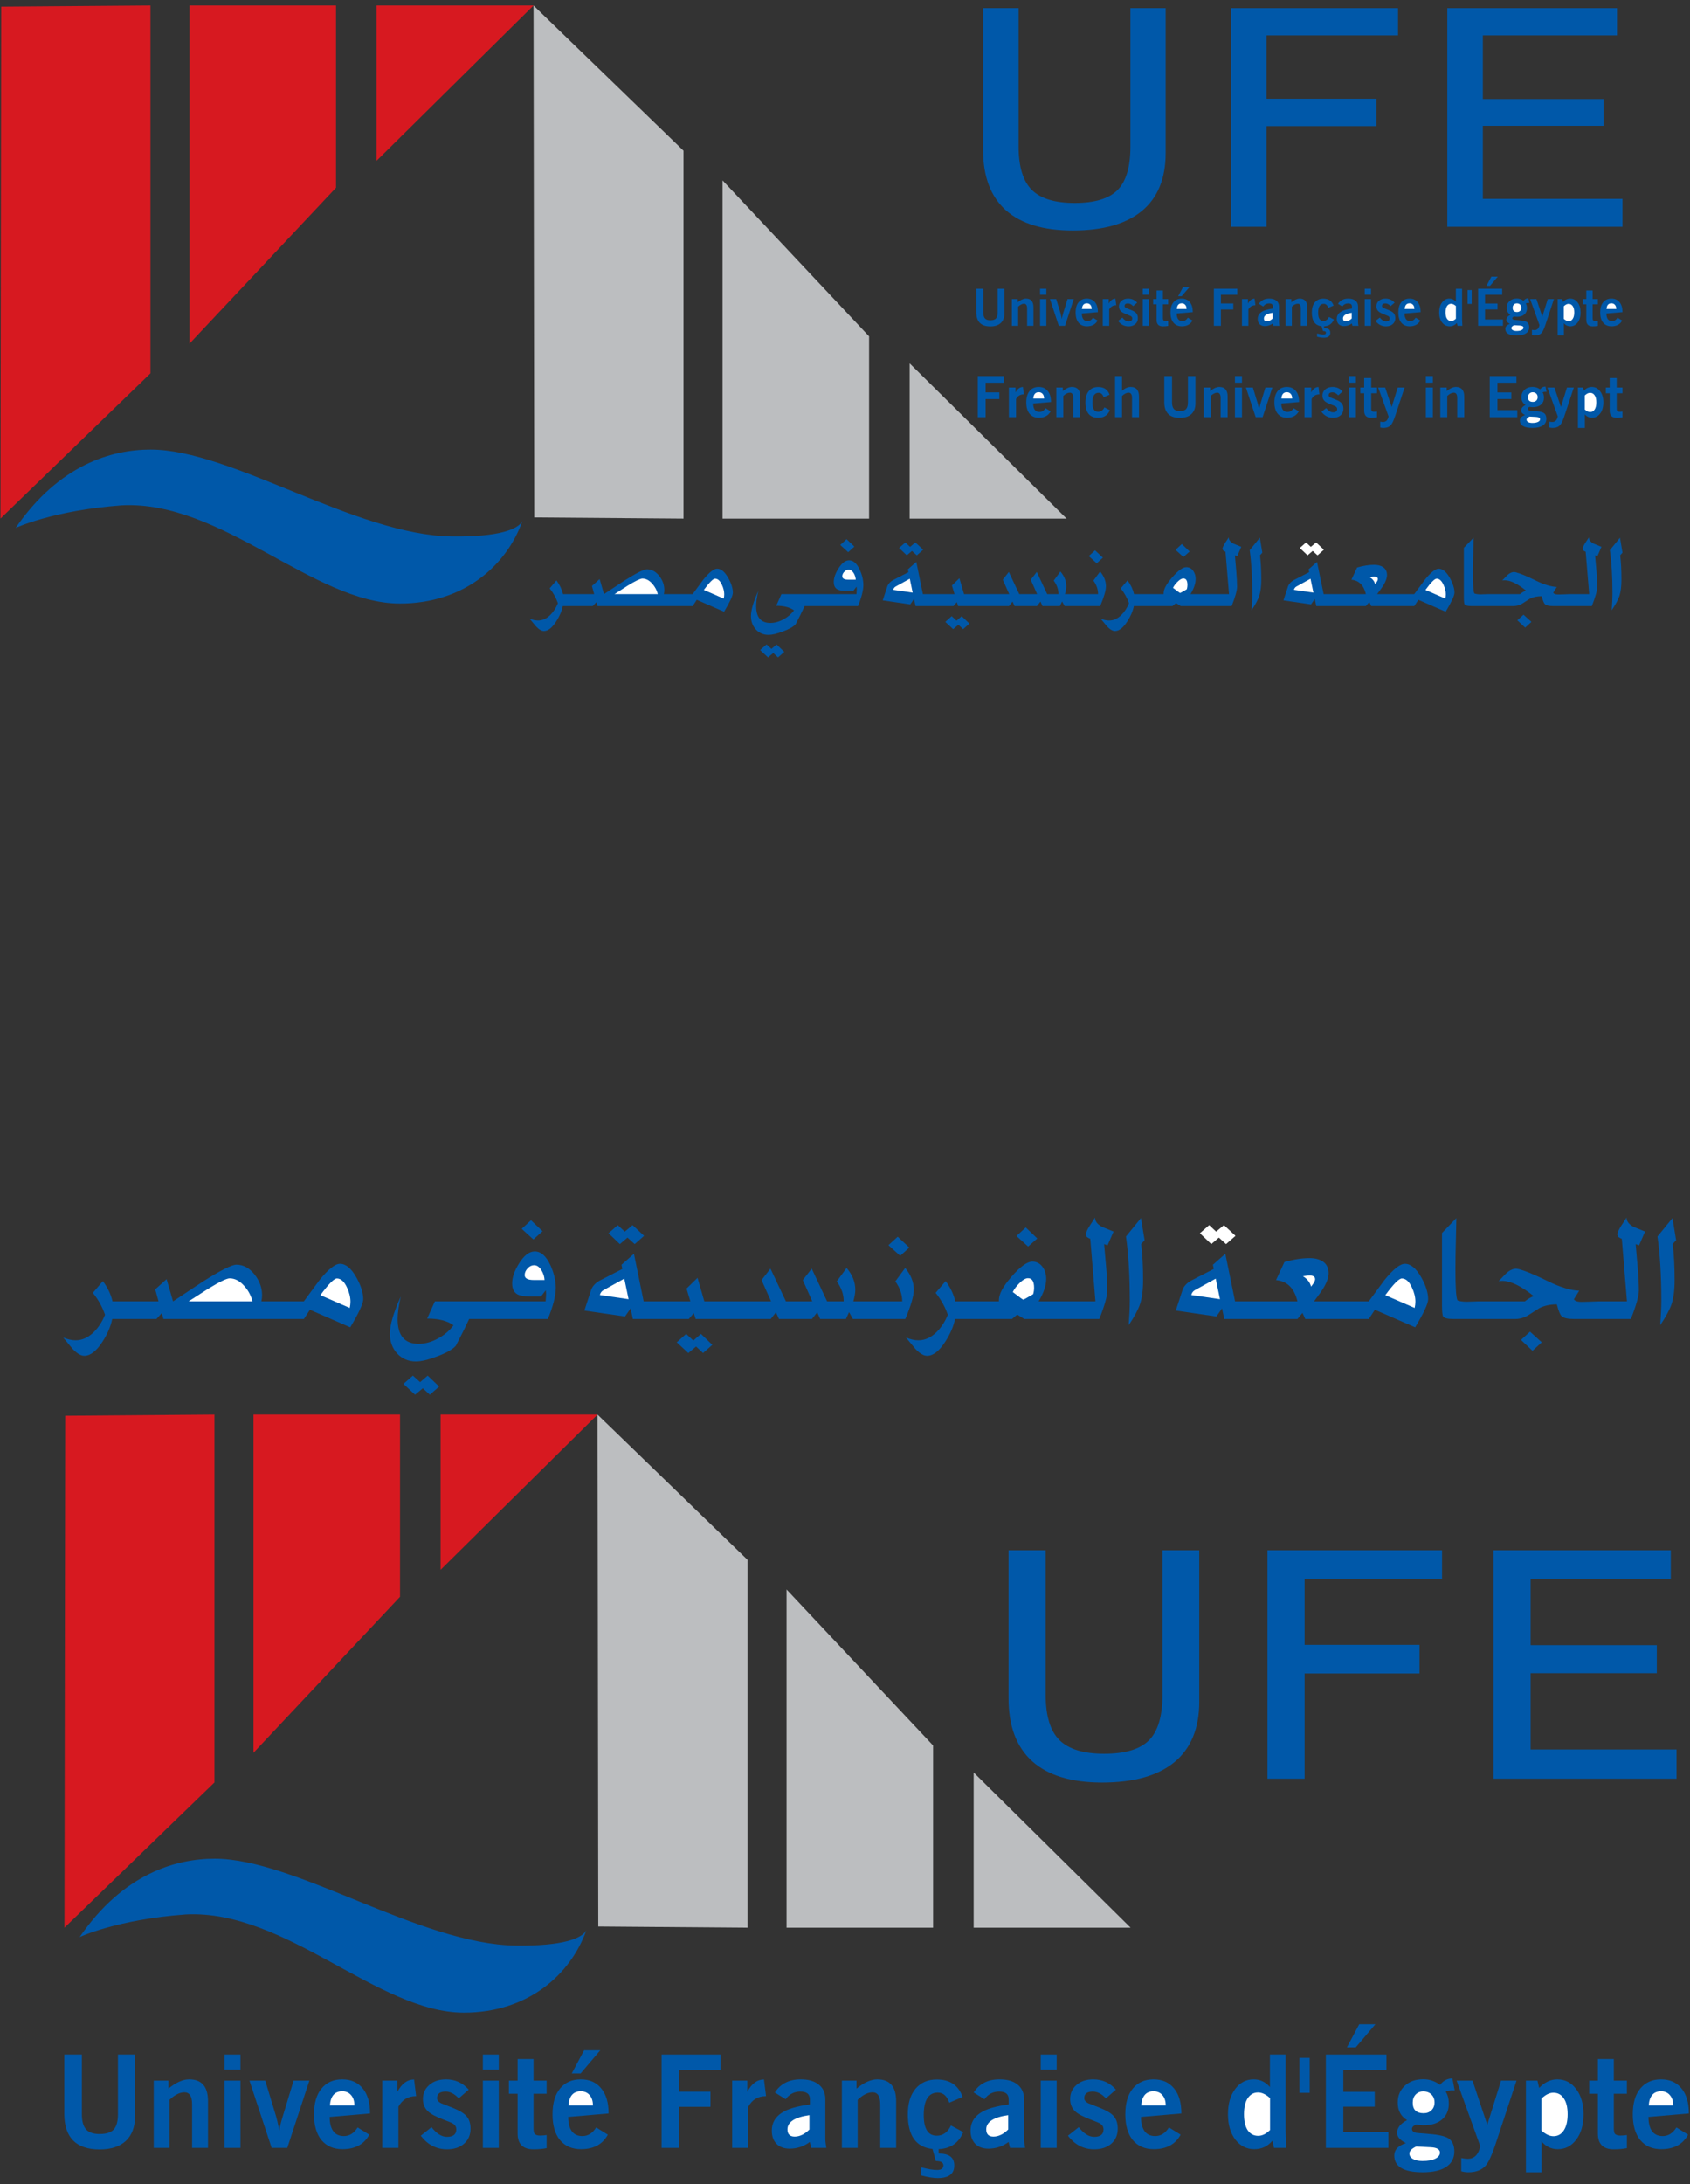 <?xml version="1.0" encoding="UTF-8"?>
<svg xmlns="http://www.w3.org/2000/svg" xmlns:xlink="http://www.w3.org/1999/xlink" width="264pt" height="341pt" viewBox="0 0 264 341" version="1.1">
<rect x="0" y="0" width="264" height="341" fill="#333333" stroke="none"/>
<g id="surface1">
<path style=" stroke:none;fill-rule:nonzero;fill:rgb(0%,34.499%,66.299%);fill-opacity:1;" d="M 2.441 82.426 C 9.246 72.539 17.434 70.191 23.539 70.191 C 36.164 70.191 55.598 83.574 70.586 83.754 C 77.949 83.844 80.898 82.641 81.594 81.375 C 79.098 88.367 72.391 94.23 62.469 94.23 C 49.008 94.23 34.645 78.105 19.031 78.895 C 8.277 79.68 2.441 82.426 2.441 82.426 "/>
<path style=" stroke:none;fill-rule:nonzero;fill:rgb(0%,34.499%,66.299%);fill-opacity:1;" d="M 226.086 1.27 L 252.594 1.27 L 252.594 5.523 L 231.637 5.523 L 231.637 15.457 L 250.504 15.457 L 250.504 19.641 L 231.637 19.641 L 231.637 31.043 L 253.453 31.043 L 253.453 35.41 L 226.086 35.41 L 226.086 1.27 "/>
<path style=" stroke:none;fill-rule:nonzero;fill:rgb(0%,34.499%,66.299%);fill-opacity:1;" d="M 153.57 1.27 L 159.121 1.27 L 159.121 22.883 C 159.121 26.023 159.809 28.277 161.18 29.641 C 162.555 31.008 164.785 31.688 167.879 31.688 C 170.992 31.688 173.215 31.02 174.555 29.688 C 175.91 28.34 176.586 26.07 176.586 22.883 L 176.586 1.27 L 182.09 1.27 L 182.09 23.918 C 182.09 27.871 180.855 30.875 178.387 32.93 C 175.918 34.969 172.312 35.988 167.566 35.988 C 162.961 35.988 159.477 34.93 157.113 32.812 C 154.75 30.684 153.57 27.551 153.57 23.41 L 153.57 1.27 "/>
<path style=" stroke:none;fill-rule:nonzero;fill:rgb(0%,34.499%,66.299%);fill-opacity:1;" d="M 192.289 1.27 L 218.391 1.27 L 218.391 5.523 L 197.844 5.523 L 197.844 15.41 L 215.02 15.41 L 215.02 19.688 L 197.844 19.688 L 197.844 35.41 L 192.289 35.41 L 192.289 1.27 "/>
<path style=" stroke:none;fill-rule:nonzero;fill:rgb(84.299%,9.799%,12.5%);fill-opacity:1;" d="M 58.832 0.859 L 83.344 0.859 L 58.832 25.094 Z M 23.504 0.859 L 23.504 58.289 L 0.074 80.965 L 0.188 1.039 Z M 29.602 0.859 L 52.492 0.859 L 52.492 29.301 L 29.602 53.66 L 29.602 0.859 "/>
<path style=" stroke:none;fill-rule:nonzero;fill:rgb(73.7%,74.5%,75.299%);fill-opacity:1;" d="M 142.098 80.965 L 142.098 56.73 L 166.613 80.965 Z M 106.773 80.965 L 83.457 80.781 L 83.344 0.859 L 106.773 23.531 Z M 112.871 80.965 L 112.871 28.16 L 135.762 52.52 L 135.762 80.965 L 112.871 80.965 "/>
<path style=" stroke:none;fill-rule:nonzero;fill:rgb(0%,34.499%,66.299%);fill-opacity:1;" d="M 251.77 95.277 C 251.848 94.219 251.887 93.359 251.887 92.699 C 251.887 90.066 251.75 87.801 251.48 85.898 L 253.066 83.949 L 253.453 86.289 L 253.094 86.695 C 253.227 87.77 253.289 89.047 253.289 90.527 C 253.289 91.559 253.184 92.402 252.969 93.051 C 252.773 93.633 252.375 94.375 251.77 95.277 "/>
<path style=" stroke:none;fill-rule:nonzero;fill:rgb(0%,34.499%,66.299%);fill-opacity:1;" d="M 238.25 97.992 L 237.027 96.844 L 237.988 95.969 L 239.23 97.094 L 238.25 97.992 "/>
<path style=" stroke:none;fill-rule:nonzero;fill:rgb(0%,34.499%,66.299%);fill-opacity:1;" d="M 232.484 94.625 L 229.859 94.625 C 229.273 94.625 228.918 94.535 228.797 94.363 C 228.715 94.242 228.672 93.855 228.672 93.203 L 228.672 85.531 L 230.191 83.949 L 230.145 86.066 C 230.109 87.418 230.09 88.531 230.09 89.414 C 230.09 91.32 230.164 92.402 230.312 92.66 C 230.512 92.73 230.75 92.773 231.02 92.789 L 231.344 92.797 L 232.484 92.758 L 237.441 92.758 C 237.754 92.508 238.066 92.324 238.379 92.207 C 237.051 91.133 235.934 90.594 235.035 90.594 C 234.902 90.594 234.773 90.609 234.656 90.633 L 235.484 89.781 C 235.844 89.465 236.191 89.305 236.531 89.305 L 237.121 89.414 L 236.836 89.375 C 237.422 89.504 238.449 89.926 239.922 90.648 C 241.188 91.27 242.277 91.598 243.191 91.641 L 242.633 92.547 C 242.797 92.777 243.098 92.809 243.43 92.812 L 244.09 92.801 L 245.234 92.758 L 248.25 92.758 L 247.703 86.145 C 247.586 86.102 247.465 86.035 247.336 85.945 L 247.223 85.676 C 247.262 85.441 247.406 85.133 247.648 84.746 L 248.211 83.895 C 248.203 84.285 248.449 84.613 248.945 84.879 L 250.168 85.375 L 249.531 86.844 L 249.172 86.703 L 249.387 89.16 C 249.469 90.141 249.508 90.961 249.508 91.617 C 249.508 92.195 249.227 93.195 248.664 94.625 L 242.617 94.625 C 241.965 94.625 241.535 94.523 241.328 94.316 C 241.168 94.164 241.004 93.754 240.828 93.082 C 240.094 93.082 239.492 93.215 238.973 93.48 L 237.812 94.227 C 237.371 94.492 236.906 94.625 236.414 94.625 L 232.484 94.625 "/>
<path style=" stroke:none;fill-rule:nonzero;fill:rgb(0%,34.499%,66.299%);fill-opacity:1;" d="M 204.422 88.891 L 205.738 87.73 L 206.77 92.758 L 213.367 92.758 C 213.039 91.371 212.285 90.621 211.105 90.512 L 211.996 88.602 C 212.969 88.324 213.855 88.188 214.656 88.188 C 215.227 88.188 215.688 88.305 216.047 88.539 C 216.461 88.82 216.668 89.23 216.668 89.773 C 216.668 90.219 216.488 90.746 216.125 91.355 C 215.961 91.625 215.629 92.094 215.125 92.758 L 220.922 92.758 L 222.578 90.512 C 223.508 89.363 224.23 88.793 224.742 88.789 C 225.359 88.789 225.941 89.273 226.484 90.234 C 226.965 91.094 227.207 91.859 227.207 92.535 C 227.207 92.992 226.746 93.98 225.832 95.508 L 221.566 93.648 L 220.93 94.625 L 214.199 94.625 L 213.906 93.98 L 213.367 94.625 L 205.625 94.625 L 205.387 93.504 L 204.797 94.363 L 200.492 93.734 L 201.234 91.469 C 201.398 91.105 201.688 90.809 202.102 90.57 L 204.512 89.336 L 204.422 88.891 "/>
<path style=" stroke:none;fill-rule:nonzero;fill:rgb(100%,100%,100%);fill-opacity:1;" d="M 205.594 84.691 L 206.812 85.828 L 205.816 86.703 L 205.059 86.016 L 204.254 86.703 L 203.047 85.555 L 204.027 84.691 L 204.766 85.383 L 205.594 84.691 "/>
<path style=" stroke:none;fill-rule:nonzero;fill:rgb(0%,34.499%,66.299%);fill-opacity:1;" d="M 195.512 95.277 C 195.586 94.219 195.625 93.359 195.625 92.699 C 195.625 90.066 195.488 87.801 195.219 85.898 L 196.809 83.949 L 197.191 86.289 L 196.828 86.695 C 196.965 87.77 197.031 89.047 197.031 90.527 C 197.031 91.559 196.922 92.402 196.707 93.051 C 196.512 93.633 196.113 94.375 195.512 95.277 "/>
<path style=" stroke:none;fill-rule:nonzero;fill:rgb(0%,34.499%,66.299%);fill-opacity:1;" d="M 184.613 84.938 L 185.832 86.105 L 184.867 86.965 L 183.629 85.844 L 184.613 84.938 "/>
<path style=" stroke:none;fill-rule:nonzero;fill:rgb(0%,34.499%,66.299%);fill-opacity:1;" d="M 177.152 92.758 L 181.773 92.758 C 181.727 92.02 182.184 91.219 183.094 90.164 C 184.023 89.09 184.766 88.555 185.312 88.555 C 185.766 88.555 186.133 88.75 186.406 89.145 C 186.652 89.496 186.777 89.91 186.777 90.387 C 186.777 91.094 186.508 91.883 185.973 92.758 L 191.988 92.758 L 191.441 86.145 C 191.324 86.102 191.203 86.035 191.074 85.945 L 190.961 85.676 C 191 85.441 191.145 85.133 191.391 84.746 L 191.949 83.895 C 191.945 84.285 192.191 84.613 192.688 84.879 L 193.906 85.375 L 193.27 86.844 L 192.91 86.703 L 193.121 89.16 C 193.203 90.141 193.246 90.961 193.246 91.617 C 193.246 92.195 192.965 93.195 192.402 94.625 L 184.453 94.625 L 183.707 94.156 L 183.152 94.625 L 177.121 94.625 C 176.973 95.395 176.633 96.195 176.094 97.027 C 175.453 98.023 174.812 98.523 174.168 98.523 C 173.801 98.523 173.383 98.273 172.918 97.777 L 171.934 96.59 C 172.414 96.781 172.855 96.879 173.254 96.879 C 173.945 96.879 174.59 96.59 175.18 96.004 C 175.668 95.523 176.062 94.914 176.363 94.18 C 176.074 93.344 175.645 92.574 175.074 91.859 L 176.133 90.617 C 176.641 91.293 176.98 92.008 177.152 92.758 "/>
<path style=" stroke:none;fill-rule:nonzero;fill:rgb(0%,34.499%,66.299%);fill-opacity:1;" d="M 171.059 85.922 L 172.289 87.07 L 171.32 87.945 L 170.078 86.82 L 171.059 85.922 "/>
<path style=" stroke:none;fill-rule:nonzero;fill:rgb(0%,34.499%,66.299%);fill-opacity:1;" d="M 148.895 98.23 L 147.668 97.094 L 148.664 96.203 L 149.426 96.91 L 150.23 96.203 L 151.438 97.363 L 150.453 98.23 L 149.719 97.539 L 148.895 98.23 "/>
<path style=" stroke:none;fill-rule:nonzero;fill:rgb(0%,34.499%,66.299%);fill-opacity:1;" d="M 142.992 84.691 L 144.215 85.828 L 143.219 86.703 L 142.457 86.016 L 141.652 86.703 L 140.445 85.555 L 141.43 84.691 L 142.164 85.383 L 142.992 84.691 "/>
<path style=" stroke:none;fill-rule:nonzero;fill:rgb(0%,34.499%,66.299%);fill-opacity:1;" d="M 141.82 88.891 L 143.141 87.73 L 144.168 92.758 L 149.109 92.758 L 148.703 91.41 L 149.871 90.273 L 150.594 92.758 L 157.652 92.758 L 156.648 90.512 L 157.59 89.297 L 159.227 92.758 L 162.012 92.758 L 161.016 90.512 L 161.957 89.297 L 163.586 92.758 L 165.344 92.758 C 165.344 92.004 165.098 91.324 164.605 90.648 L 165.648 89.23 C 166.262 89.949 166.57 90.719 166.57 91.531 C 166.57 91.848 166.5 92.258 166.363 92.758 L 171.535 92.758 C 171.535 92.023 171.293 91.32 170.805 90.648 L 171.852 89.23 C 172.461 89.965 172.762 90.73 172.762 91.523 C 172.762 92.172 172.465 93.207 171.863 94.625 L 166.316 94.625 L 165.91 93.902 L 165.578 94.625 L 162.848 94.625 L 162.539 93.918 L 161.98 94.625 L 158.488 94.625 L 158.176 93.918 L 157.621 94.625 L 149.672 94.625 L 149.473 94.004 L 148.949 94.625 L 143.023 94.625 L 142.785 93.504 L 142.195 94.363 L 137.891 93.734 L 138.637 91.469 C 138.801 91.105 139.09 90.809 139.504 90.57 L 141.91 89.336 L 141.82 88.891 "/>
<path style=" stroke:none;fill-rule:nonzero;fill:rgb(0%,34.499%,66.299%);fill-opacity:1;" d="M 132.242 84.18 L 133.465 85.34 L 132.496 86.215 L 131.262 85.086 L 132.242 84.18 "/>
<path style=" stroke:none;fill-rule:nonzero;fill:rgb(0%,34.499%,66.299%);fill-opacity:1;" d="M 122.066 92.758 L 133.793 92.758 C 133.828 92.305 133.844 92.031 133.84 91.945 L 133.809 91.586 L 133.301 92.246 L 132.137 92.246 C 131.52 92.246 131.082 92.172 130.816 92.023 C 130.438 91.816 130.246 91.426 130.246 90.848 C 130.246 90.23 130.488 89.531 130.977 88.754 C 131.508 87.902 132.062 87.48 132.633 87.48 C 133.301 87.48 133.855 87.973 134.309 88.961 C 134.68 89.777 134.867 90.566 134.867 91.324 C 134.867 92.164 134.59 93.262 134.031 94.625 L 125.695 94.625 C 125.297 95.488 124.824 96.434 124.285 97.465 C 123.953 97.844 123.293 98.215 122.312 98.586 C 121.371 98.941 120.621 99.121 120.07 99.121 C 119.254 99.121 118.582 98.836 118.059 98.262 C 117.559 97.703 117.309 97.012 117.309 96.184 C 117.309 95.246 117.691 93.938 118.461 92.254 C 118.234 93.219 118.121 94.012 118.121 94.625 C 118.121 96.379 118.859 97.258 120.34 97.258 C 121.023 97.258 121.715 97.066 122.402 96.688 C 123.074 96.324 123.617 95.859 124.039 95.293 C 123.383 94.816 122.453 94.578 121.254 94.578 L 122.066 92.758 "/>
<path style=" stroke:none;fill-rule:nonzero;fill:rgb(0%,34.499%,66.299%);fill-opacity:1;" d="M 119.973 102.637 L 118.742 101.492 L 119.742 100.617 L 120.508 101.309 L 121.305 100.617 L 122.52 101.777 L 121.535 102.637 L 120.793 101.953 L 119.973 102.637 "/>
<path style=" stroke:none;fill-rule:nonzero;fill:rgb(0%,34.499%,66.299%);fill-opacity:1;" d="M 93.672 90.41 L 94.352 92.758 L 97.492 90.68 C 99.387 89.48 100.574 88.883 101.062 88.883 C 101.797 88.883 102.441 89.234 102.996 89.934 C 103.516 90.605 103.777 91.332 103.777 92.113 C 103.777 92.344 103.754 92.559 103.699 92.758 L 108.199 92.758 L 109.855 90.512 C 110.785 89.363 111.508 88.793 112.02 88.789 C 112.641 88.789 113.219 89.273 113.762 90.234 C 114.242 91.094 114.484 91.859 114.484 92.535 C 114.484 92.992 114.027 93.98 113.109 95.508 L 108.844 93.648 L 108.207 94.625 L 93.332 94.625 L 93.172 93.996 L 92.598 94.625 L 87.914 94.625 C 87.766 95.395 87.422 96.195 86.887 97.027 C 86.246 98.023 85.605 98.523 84.961 98.523 C 84.59 98.523 84.176 98.273 83.711 97.777 L 82.727 96.59 C 83.207 96.781 83.648 96.879 84.047 96.879 C 84.738 96.879 85.379 96.59 85.973 96.004 C 86.461 95.523 86.852 94.914 87.156 94.18 C 86.867 93.344 86.438 92.574 85.867 91.859 L 86.926 90.617 C 87.43 91.293 87.773 92.008 87.945 92.758 L 92.82 92.758 L 92.465 91.492 L 93.672 90.41 "/>
<path style=" stroke:none;fill-rule:nonzero;fill:rgb(100%,100%,100%);fill-opacity:1;" d="M 214.812 91.199 C 215.098 90.855 215.242 90.594 215.242 90.418 C 215.242 90.156 215.039 90.027 214.637 90.027 C 214.523 90.027 214.297 90.055 213.953 90.105 C 214.414 90.387 214.699 90.75 214.812 91.199 "/>
<path style=" stroke:none;fill-rule:nonzero;fill:rgb(100%,100%,100%);fill-opacity:1;" d="M 222.672 92.105 L 225.777 93.457 C 225.828 93.223 225.855 93.004 225.855 92.797 C 225.855 92.316 225.73 91.816 225.488 91.293 C 225.195 90.66 224.84 90.344 224.422 90.344 C 224.117 90.344 223.535 90.93 222.672 92.105 "/>
<path style=" stroke:none;fill-rule:nonzero;fill:rgb(100%,100%,100%);fill-opacity:1;" d="M 205.172 92.527 L 204.719 90.355 L 202.523 91.57 C 202.32 91.684 202.191 91.855 202.133 92.09 L 205.172 92.527 "/>
<path style=" stroke:none;fill-rule:nonzero;fill:rgb(100%,100%,100%);fill-opacity:1;" d="M 185.395 92 C 185.461 91.781 185.496 91.559 185.496 91.332 C 185.496 90.652 185.281 90.312 184.852 90.312 C 184.594 90.312 184.281 90.496 183.914 90.863 C 183.602 91.18 183.379 91.484 183.238 91.777 C 183.934 92.312 184.309 92.582 184.359 92.582 C 184.391 92.582 184.734 92.391 185.395 92 "/>
<path style=" stroke:none;fill-rule:nonzero;fill:rgb(100%,100%,100%);fill-opacity:1;" d="M 142.57 92.527 L 142.121 90.355 L 139.926 91.57 C 139.719 91.684 139.59 91.855 139.531 92.09 L 142.57 92.527 "/>
<path style=" stroke:none;fill-rule:nonzero;fill:rgb(100%,100%,100%);fill-opacity:1;" d="M 95.996 92.758 L 102.758 92.758 C 102.613 92.164 102.328 91.629 101.906 91.148 C 101.426 90.602 100.906 90.328 100.348 90.328 C 100.031 90.328 99.266 90.695 98.051 91.438 L 95.996 92.758 "/>
<path style=" stroke:none;fill-rule:nonzero;fill:rgb(100%,100%,100%);fill-opacity:1;" d="M 109.949 92.105 L 113.055 93.457 C 113.105 93.223 113.133 93.004 113.133 92.797 C 113.133 92.316 113.012 91.816 112.766 91.293 C 112.473 90.66 112.117 90.344 111.699 90.344 C 111.395 90.344 110.812 90.93 109.949 92.105 "/>
<path style=" stroke:none;fill-rule:nonzero;fill:rgb(100%,100%,100%);fill-opacity:1;" d="M 132.527 90.504 L 133.676 90.504 C 133.66 90.164 133.559 89.832 133.371 89.504 C 133.145 89.129 132.879 88.938 132.57 88.938 C 132.32 88.938 132.094 89.047 131.891 89.266 C 131.68 89.488 131.574 89.727 131.574 89.98 C 131.574 90.328 131.891 90.504 132.527 90.504 "/>
<path style=" stroke:none;fill-rule:nonzero;fill:rgb(0%,34.499%,66.299%);fill-opacity:1;" d="M 152.508 48.742 L 152.508 45.074 L 153.602 45.074 L 153.602 48.789 C 153.602 49.211 153.688 49.516 153.855 49.715 C 154.027 49.91 154.309 50.008 154.699 50.008 C 155.121 50.008 155.414 49.914 155.586 49.723 C 155.758 49.531 155.84 49.219 155.84 48.789 L 155.84 45.074 L 156.902 45.074 L 156.902 48.918 C 156.902 49.574 156.711 50.086 156.328 50.438 C 155.949 50.789 155.406 50.965 154.699 50.965 C 153.238 50.965 152.508 50.223 152.508 48.742 "/>
<path style=" stroke:none;fill-rule:nonzero;fill:rgb(0%,34.499%,66.299%);fill-opacity:1;" d="M 253.402 50.051 C 253.078 50.648 252.523 50.949 251.738 50.949 C 251.18 50.949 250.742 50.762 250.43 50.383 C 250.121 50.008 249.969 49.477 249.969 48.789 C 249.969 48.098 250.121 47.562 250.43 47.188 C 250.742 46.805 251.176 46.613 251.723 46.613 C 252.266 46.613 252.688 46.801 252.988 47.172 C 253.297 47.535 253.453 48.059 253.453 48.734 L 250.941 48.949 C 250.949 49.742 251.246 50.137 251.824 50.137 C 252.172 50.137 252.453 49.961 252.68 49.602 L 253.402 50.051 "/>
<path style=" stroke:none;fill-rule:nonzero;fill:rgb(0%,34.499%,66.299%);fill-opacity:1;" d="M 248.789 49.617 C 248.789 49.801 248.809 49.918 248.844 49.977 C 248.902 50.062 249.02 50.105 249.195 50.105 C 249.32 50.105 249.457 50.094 249.602 50.074 L 249.602 50.887 C 249.371 50.934 249.098 50.957 248.781 50.957 C 248.129 50.957 247.801 50.633 247.801 49.977 L 247.801 47.504 L 247.258 47.504 L 247.258 46.691 L 247.801 46.691 L 247.801 45.352 L 248.789 45.352 L 248.789 46.691 L 249.602 46.691 L 249.602 47.504 L 248.789 47.504 L 248.789 49.617 "/>
<path style=" stroke:none;fill-rule:nonzero;fill:rgb(0%,34.499%,66.299%);fill-opacity:1;" d="M 244.301 50.473 L 244.301 52.387 L 243.328 52.387 L 243.328 46.691 L 244.043 46.691 L 244.148 47.148 C 244.484 46.789 244.859 46.613 245.281 46.613 C 245.758 46.613 246.148 46.816 246.453 47.219 C 246.754 47.617 246.906 48.137 246.906 48.781 C 246.906 49.441 246.754 49.965 246.453 50.359 C 246.156 50.754 245.773 50.949 245.312 50.949 C 244.906 50.949 244.57 50.789 244.301 50.473 "/>
<path style=" stroke:none;fill-rule:nonzero;fill:rgb(0%,34.499%,66.299%);fill-opacity:1;" d="M 240.488 50.758 L 239.02 46.691 L 240.012 46.691 L 240.926 49.434 L 241.781 46.691 L 242.746 46.691 L 241.438 50.641 C 241.219 51.297 241.02 51.734 240.84 51.953 C 240.594 52.242 240.23 52.387 239.746 52.387 C 239.598 52.387 239.453 52.363 239.309 52.32 L 239.309 51.5 C 239.445 51.531 239.582 51.547 239.715 51.547 C 240.125 51.547 240.383 51.285 240.488 50.758 "/>
<path style=" stroke:none;fill-rule:nonzero;fill:rgb(0%,34.499%,66.299%);fill-opacity:1;" d="M 235.871 50.574 C 235.504 50.395 235.32 50.184 235.32 49.938 C 235.32 49.625 235.531 49.359 235.945 49.148 C 235.555 48.914 235.363 48.551 235.363 48.055 C 235.363 47.625 235.508 47.277 235.801 47.012 C 236.094 46.738 236.477 46.605 236.949 46.605 C 237.332 46.605 237.68 46.723 237.992 46.953 C 238.195 46.688 238.449 46.559 238.758 46.559 L 238.902 47.297 C 238.57 47.281 238.449 47.316 238.344 47.387 C 238.473 47.566 238.535 47.816 238.535 48.137 C 238.535 48.539 238.395 48.863 238.113 49.109 C 237.836 49.348 237.457 49.469 236.973 49.469 C 236.797 49.469 236.645 49.449 236.52 49.418 C 236.34 49.488 236.246 49.582 236.246 49.699 C 236.246 49.82 236.34 49.898 236.527 49.938 L 237.348 50.008 C 237.91 50.051 238.301 50.141 238.52 50.281 C 238.758 50.438 238.879 50.711 238.879 51.094 C 238.879 51.508 238.711 51.828 238.375 52.051 C 238.039 52.273 237.555 52.387 236.918 52.387 C 235.738 52.387 235.148 52.035 235.148 51.34 C 235.148 50.984 235.391 50.73 235.871 50.574 "/>
<path style=" stroke:none;fill-rule:nonzero;fill:rgb(0%,34.499%,66.299%);fill-opacity:1;" d="M 230.898 50.871 L 230.898 45.074 L 234.66 45.074 L 234.66 46.016 L 231.98 46.016 L 231.98 47.387 L 233.934 47.387 L 233.934 48.312 L 231.98 48.312 L 231.98 49.883 L 234.781 49.883 L 234.781 50.871 L 230.898 50.871 "/>
<path style=" stroke:none;fill-rule:nonzero;fill:rgb(0%,34.499%,66.299%);fill-opacity:1;" d="M 229.254 45.281 L 229.895 45.281 L 229.895 47.449 L 229.254 47.449 L 229.254 45.281 "/>
<path style=" stroke:none;fill-rule:nonzero;fill:rgb(0%,34.499%,66.299%);fill-opacity:1;" d="M 227.574 50.422 C 227.285 50.773 226.91 50.949 226.449 50.949 C 225.969 50.949 225.578 50.75 225.27 50.352 C 224.965 49.949 224.812 49.426 224.812 48.781 C 224.812 48.121 224.969 47.594 225.277 47.195 C 225.57 46.809 225.945 46.613 226.41 46.613 C 226.812 46.613 227.148 46.773 227.422 47.09 L 227.422 45.074 L 228.395 45.074 L 228.395 49.898 C 228.395 50.102 228.41 50.422 228.441 50.871 L 227.676 50.871 L 227.574 50.422 "/>
<path style=" stroke:none;fill-rule:nonzero;fill:rgb(0%,34.499%,66.299%);fill-opacity:1;" d="M 221.871 50.051 C 221.547 50.648 220.992 50.949 220.203 50.949 C 219.648 50.949 219.211 50.762 218.898 50.383 C 218.59 50.008 218.438 49.477 218.438 48.789 C 218.438 48.098 218.59 47.562 218.898 47.188 C 219.211 46.805 219.641 46.613 220.191 46.613 C 220.73 46.613 221.156 46.801 221.457 47.172 C 221.766 47.535 221.922 48.059 221.922 48.734 L 219.406 48.949 C 219.418 49.742 219.715 50.137 220.293 50.137 C 220.641 50.137 220.922 49.961 221.145 49.602 L 221.871 50.051 "/>
<path style=" stroke:none;fill-rule:nonzero;fill:rgb(0%,34.499%,66.299%);fill-opacity:1;" d="M 214.871 50.113 L 215.543 49.586 C 215.855 49.984 216.176 50.184 216.496 50.184 C 216.887 50.184 217.078 50.031 217.078 49.723 C 217.078 49.566 217.012 49.449 216.871 49.363 C 216.809 49.32 216.621 49.242 216.316 49.125 C 215.844 48.949 215.516 48.777 215.336 48.613 C 215.117 48.418 215.008 48.156 215.008 47.832 C 215.008 47.48 215.137 47.191 215.398 46.965 C 215.664 46.73 216.012 46.613 216.441 46.613 C 217.008 46.613 217.477 46.824 217.855 47.25 L 217.23 47.793 C 216.965 47.512 216.695 47.371 216.418 47.371 C 216.062 47.371 215.883 47.508 215.883 47.785 C 215.883 47.906 215.969 48.012 216.133 48.094 L 216.816 48.367 C 217.227 48.527 217.516 48.691 217.68 48.859 C 217.871 49.059 217.965 49.328 217.965 49.676 C 217.965 50.062 217.832 50.371 217.566 50.605 C 217.301 50.84 216.945 50.957 216.508 50.957 C 215.844 50.957 215.297 50.676 214.871 50.113 "/>
<path style=" stroke:none;fill-rule:nonzero;fill:rgb(0%,34.499%,66.299%);fill-opacity:1;" d="M 213.184 46.008 L 213.184 45.074 L 214.172 45.074 L 214.172 46.008 L 213.184 46.008 "/>
<path style=" stroke:none;fill-rule:nonzero;fill:rgb(0%,34.499%,66.299%);fill-opacity:1;" d="M 213.184 50.871 L 213.184 46.691 L 214.172 46.691 L 214.172 50.871 L 213.184 50.871 "/>
<path style=" stroke:none;fill-rule:nonzero;fill:rgb(0%,34.499%,66.299%);fill-opacity:1;" d="M 211.27 50.871 L 211.18 50.504 C 210.805 50.781 210.387 50.918 209.938 50.918 C 209.586 50.918 209.312 50.82 209.117 50.621 C 208.918 50.422 208.82 50.148 208.82 49.801 C 208.82 49.34 209.016 48.977 209.41 48.711 C 209.789 48.453 210.379 48.277 211.188 48.176 L 211.188 47.848 C 211.188 47.531 210.992 47.371 210.598 47.371 C 210.215 47.371 209.91 47.531 209.684 47.848 L 209.012 47.426 C 209.363 46.883 209.898 46.613 210.613 46.613 C 211.105 46.613 211.48 46.723 211.746 46.938 C 212.012 47.156 212.145 47.461 212.145 47.848 L 212.145 50.305 C 212.145 50.438 212.164 50.625 212.211 50.871 L 211.27 50.871 "/>
<path style=" stroke:none;fill-rule:nonzero;fill:rgb(0%,34.499%,66.299%);fill-opacity:1;" d="M 206.723 50.949 L 206.438 50.871 L 206.723 50.949 "/>
<path style=" stroke:none;fill-rule:nonzero;fill:rgb(0%,34.499%,66.299%);fill-opacity:1;" d="M 207.602 49.484 L 208.367 49.891 C 208.09 50.562 207.578 50.914 206.836 50.945 L 206.836 51.223 C 207.504 51.223 207.809 51.469 207.809 51.961 C 207.809 52.484 207.465 52.742 206.781 52.742 C 206.504 52.742 206.156 52.688 205.742 52.574 L 205.742 52.074 C 206.168 52.188 206.5 52.242 206.738 52.242 C 207 52.242 207.129 52.145 207.129 51.953 C 207.129 51.773 206.973 51.684 206.66 51.684 L 206.453 50.938 C 205.434 50.832 204.922 50.113 204.922 48.781 C 204.922 48.105 205.082 47.578 205.398 47.195 C 205.727 46.812 206.164 46.621 206.723 46.621 C 207.535 46.621 208.07 46.98 208.324 47.703 L 207.496 48.062 C 207.355 47.645 207.117 47.434 206.789 47.434 C 206.203 47.434 205.91 47.902 205.91 48.836 C 205.91 49.688 206.184 50.113 206.723 50.113 C 207.105 50.113 207.398 49.902 207.602 49.484 "/>
<path style=" stroke:none;fill-rule:nonzero;fill:rgb(0%,34.499%,66.299%);fill-opacity:1;" d="M 200.824 50.871 L 200.824 46.691 L 201.73 46.691 L 201.73 47.188 C 202.207 46.805 202.637 46.613 203.023 46.613 C 203.805 46.613 204.195 47.062 204.195 47.969 L 204.195 50.871 L 203.207 50.871 L 203.207 48.16 C 203.207 47.664 203.047 47.418 202.73 47.418 C 202.441 47.418 202.133 47.57 201.805 47.879 L 201.805 50.871 L 200.824 50.871 "/>
<path style=" stroke:none;fill-rule:nonzero;fill:rgb(0%,34.499%,66.299%);fill-opacity:1;" d="M 198.918 50.871 L 198.832 50.504 C 198.453 50.781 198.039 50.918 197.586 50.918 C 197.234 50.918 196.965 50.82 196.766 50.621 C 196.57 50.422 196.473 50.148 196.473 49.801 C 196.473 49.34 196.668 48.977 197.062 48.711 C 197.438 48.453 198.031 48.277 198.84 48.176 L 198.84 47.848 C 198.84 47.531 198.641 47.371 198.246 47.371 C 197.867 47.371 197.559 47.531 197.332 47.848 L 196.66 47.426 C 197.012 46.883 197.547 46.613 198.266 46.613 C 198.754 46.613 199.133 46.723 199.395 46.938 C 199.664 47.156 199.797 47.461 199.797 47.848 L 199.797 50.305 C 199.797 50.438 199.816 50.625 199.859 50.871 L 198.918 50.871 "/>
<path style=" stroke:none;fill-rule:nonzero;fill:rgb(0%,34.499%,66.299%);fill-opacity:1;" d="M 194.008 50.871 L 194.008 46.691 L 194.949 46.691 L 194.949 47.387 C 195.219 46.875 195.562 46.621 195.984 46.621 L 196.113 47.656 C 195.602 47.656 195.25 47.875 195.012 48.312 L 195.012 50.871 L 194.008 50.871 "/>
<path style=" stroke:none;fill-rule:nonzero;fill:rgb(0%,34.499%,66.299%);fill-opacity:1;" d="M 189.621 50.871 L 189.621 45.074 L 193.281 45.074 L 193.281 46.016 L 190.723 46.016 L 190.723 47.379 L 192.66 47.379 L 192.66 48.32 L 190.723 48.32 L 190.723 50.871 L 189.621 50.871 "/>
<path style=" stroke:none;fill-rule:nonzero;fill:rgb(0%,34.499%,66.299%);fill-opacity:1;" d="M 185.812 44.812 L 184.59 46.246 L 184.039 46.246 L 184.809 44.812 L 185.812 44.812 "/>
<path style=" stroke:none;fill-rule:nonzero;fill:rgb(0%,34.499%,66.299%);fill-opacity:1;" d="M 186.281 50.051 C 185.957 50.648 185.402 50.949 184.613 50.949 C 184.059 50.949 183.621 50.762 183.309 50.383 C 183 50.008 182.844 49.477 182.844 48.789 C 182.844 48.098 183 47.562 183.309 47.188 C 183.621 46.805 184.051 46.613 184.598 46.613 C 185.141 46.613 185.562 46.801 185.867 47.172 C 186.176 47.535 186.328 48.059 186.328 48.734 L 183.816 48.949 C 183.828 49.742 184.121 50.137 184.703 50.137 C 185.047 50.137 185.332 49.961 185.555 49.602 L 186.281 50.051 "/>
<path style=" stroke:none;fill-rule:nonzero;fill:rgb(0%,34.499%,66.299%);fill-opacity:1;" d="M 181.664 49.617 C 181.664 49.801 181.684 49.918 181.723 49.977 C 181.781 50.062 181.895 50.105 182.07 50.105 C 182.199 50.105 182.336 50.094 182.48 50.074 L 182.48 50.887 C 182.25 50.934 181.977 50.957 181.656 50.957 C 181.004 50.957 180.676 50.633 180.676 49.977 L 180.676 47.504 L 180.133 47.504 L 180.133 46.691 L 180.676 46.691 L 180.676 45.352 L 181.664 45.352 L 181.664 46.691 L 182.48 46.691 L 182.48 47.504 L 181.664 47.504 L 181.664 49.617 "/>
<path style=" stroke:none;fill-rule:nonzero;fill:rgb(0%,34.499%,66.299%);fill-opacity:1;" d="M 178.516 46.008 L 178.516 45.074 L 179.504 45.074 L 179.504 46.008 L 178.516 46.008 "/>
<path style=" stroke:none;fill-rule:nonzero;fill:rgb(0%,34.499%,66.299%);fill-opacity:1;" d="M 178.516 50.871 L 178.516 46.691 L 179.504 46.691 L 179.504 50.871 L 178.516 50.871 "/>
<path style=" stroke:none;fill-rule:nonzero;fill:rgb(0%,34.499%,66.299%);fill-opacity:1;" d="M 174.656 50.113 L 175.328 49.586 C 175.641 49.984 175.961 50.184 176.285 50.184 C 176.672 50.184 176.867 50.031 176.867 49.723 C 176.867 49.566 176.797 49.449 176.656 49.363 C 176.594 49.32 176.41 49.242 176.102 49.125 C 175.629 48.949 175.301 48.777 175.121 48.613 C 174.902 48.418 174.793 48.156 174.793 47.832 C 174.793 47.48 174.922 47.191 175.184 46.965 C 175.449 46.73 175.797 46.613 176.227 46.613 C 176.789 46.613 177.262 46.824 177.641 47.25 L 177.016 47.793 C 176.75 47.512 176.48 47.371 176.203 47.371 C 175.848 47.371 175.672 47.508 175.672 47.785 C 175.672 47.906 175.754 48.012 175.918 48.094 L 176.602 48.367 C 177.012 48.527 177.301 48.691 177.465 48.859 C 177.656 49.059 177.75 49.328 177.75 49.676 C 177.75 50.062 177.617 50.371 177.352 50.605 C 177.086 50.84 176.734 50.957 176.293 50.957 C 175.629 50.957 175.082 50.676 174.656 50.113 "/>
<path style=" stroke:none;fill-rule:nonzero;fill:rgb(0%,34.499%,66.299%);fill-opacity:1;" d="M 172.266 50.871 L 172.266 46.691 L 173.207 46.691 L 173.207 47.387 C 173.477 46.875 173.824 46.621 174.242 46.621 L 174.371 47.656 C 173.859 47.656 173.508 47.875 173.27 48.312 L 173.27 50.871 L 172.266 50.871 "/>
<path style=" stroke:none;fill-rule:nonzero;fill:rgb(0%,34.499%,66.299%);fill-opacity:1;" d="M 171.461 50.051 C 171.137 50.648 170.578 50.949 169.793 50.949 C 169.234 50.949 168.801 50.762 168.484 50.383 C 168.18 50.008 168.023 49.477 168.023 48.789 C 168.023 48.098 168.18 47.562 168.484 47.188 C 168.801 46.805 169.23 46.613 169.777 46.613 C 170.32 46.613 170.742 46.801 171.047 47.172 C 171.355 47.535 171.508 48.059 171.508 48.734 L 168.996 48.949 C 169.008 49.742 169.301 50.137 169.883 50.137 C 170.227 50.137 170.512 49.961 170.734 49.602 L 171.461 50.051 "/>
<path style=" stroke:none;fill-rule:nonzero;fill:rgb(0%,34.499%,66.299%);fill-opacity:1;" d="M 165.395 50.871 L 164.016 46.691 L 164.992 46.691 L 165.68 48.949 C 165.723 49.094 165.785 49.375 165.871 49.793 C 165.891 49.598 165.961 49.316 166.07 48.949 L 166.758 46.691 L 167.738 46.691 L 166.367 50.871 L 165.395 50.871 "/>
<path style=" stroke:none;fill-rule:nonzero;fill:rgb(0%,34.499%,66.299%);fill-opacity:1;" d="M 162.469 46.008 L 162.469 45.074 L 163.453 45.074 L 163.453 46.008 L 162.469 46.008 "/>
<path style=" stroke:none;fill-rule:nonzero;fill:rgb(0%,34.499%,66.299%);fill-opacity:1;" d="M 162.469 50.871 L 162.469 46.691 L 163.453 46.691 L 163.453 50.871 L 162.469 50.871 "/>
<path style=" stroke:none;fill-rule:nonzero;fill:rgb(0%,34.499%,66.299%);fill-opacity:1;" d="M 158.066 50.871 L 158.066 46.691 L 158.977 46.691 L 158.977 47.188 C 159.449 46.805 159.879 46.613 160.266 46.613 C 161.047 46.613 161.438 47.062 161.438 47.969 L 161.438 50.871 L 160.449 50.871 L 160.449 48.16 C 160.449 47.664 160.289 47.418 159.973 47.418 C 159.684 47.418 159.375 47.57 159.047 47.879 L 159.047 50.871 L 158.066 50.871 "/>
<path style=" stroke:none;fill-rule:nonzero;fill:rgb(100%,100%,100%);fill-opacity:1;" d="M 169.012 48.238 L 170.535 48.238 C 170.535 47.965 170.465 47.746 170.328 47.594 C 170.195 47.434 170.012 47.355 169.777 47.355 C 169.309 47.355 169.055 47.648 169.012 48.238 "/>
<path style=" stroke:none;fill-rule:nonzero;fill:rgb(100%,100%,100%);fill-opacity:1;" d="M 183.836 48.238 L 185.355 48.238 C 185.355 47.965 185.289 47.746 185.148 47.594 C 185.016 47.434 184.832 47.355 184.598 47.355 C 184.133 47.355 183.875 47.648 183.836 48.238 "/>
<path style=" stroke:none;fill-rule:nonzero;fill:rgb(100%,100%,100%);fill-opacity:1;" d="M 198.809 48.836 C 197.898 48.965 197.441 49.258 197.441 49.723 C 197.441 50.02 197.594 50.168 197.891 50.168 C 198.203 50.168 198.508 50.023 198.809 49.73 L 198.809 48.836 "/>
<path style=" stroke:none;fill-rule:nonzero;fill:rgb(100%,100%,100%);fill-opacity:1;" d="M 211.156 48.836 C 210.246 48.965 209.793 49.258 209.793 49.723 C 209.793 50.02 209.941 50.168 210.238 50.168 C 210.555 50.168 210.859 50.023 211.156 49.73 L 211.156 48.836 "/>
<path style=" stroke:none;fill-rule:nonzero;fill:rgb(100%,100%,100%);fill-opacity:1;" d="M 219.426 48.238 L 220.945 48.238 C 220.945 47.965 220.879 47.746 220.738 47.594 C 220.605 47.434 220.422 47.355 220.191 47.355 C 219.723 47.355 219.469 47.648 219.426 48.238 "/>
<path style=" stroke:none;fill-rule:nonzero;fill:rgb(100%,100%,100%);fill-opacity:1;" d="M 227.43 49.762 L 227.43 47.777 C 227.168 47.543 226.922 47.426 226.688 47.426 C 226.414 47.426 226.199 47.547 226.043 47.785 C 225.887 48.02 225.812 48.352 225.812 48.781 C 225.812 49.211 225.887 49.543 226.043 49.777 C 226.199 50.008 226.418 50.121 226.695 50.121 C 226.941 50.121 227.184 50 227.43 49.762 "/>
<path style=" stroke:none;fill-rule:nonzero;fill:rgb(100%,100%,100%);fill-opacity:1;" d="M 236.512 50.781 C 236.227 50.914 236.09 51.062 236.09 51.223 C 236.09 51.359 236.16 51.473 236.305 51.555 C 236.453 51.641 236.652 51.684 236.902 51.684 C 237.242 51.684 237.508 51.637 237.699 51.539 C 237.891 51.445 237.984 51.32 237.984 51.164 C 237.984 50.965 237.801 50.852 237.426 50.828 L 236.512 50.781 "/>
<path style=" stroke:none;fill-rule:nonzero;fill:rgb(100%,100%,100%);fill-opacity:1;" d="M 236.297 48.062 C 236.297 48.5 236.52 48.719 236.973 48.719 C 237.176 48.719 237.336 48.656 237.461 48.535 C 237.586 48.41 237.648 48.25 237.648 48.047 C 237.648 47.848 237.586 47.68 237.461 47.555 C 237.332 47.426 237.16 47.363 236.949 47.363 C 236.758 47.363 236.602 47.426 236.477 47.555 C 236.355 47.68 236.297 47.852 236.297 48.062 "/>
<path style=" stroke:none;fill-rule:nonzero;fill:rgb(100%,100%,100%);fill-opacity:1;" d="M 244.289 49.793 C 244.551 50.027 244.801 50.145 245.039 50.145 C 245.312 50.145 245.523 50.023 245.68 49.785 C 245.84 49.547 245.918 49.211 245.918 48.781 C 245.918 48.352 245.84 48.02 245.68 47.793 C 245.523 47.559 245.309 47.441 245.031 47.441 C 244.793 47.441 244.547 47.562 244.289 47.809 L 244.289 49.793 "/>
<path style=" stroke:none;fill-rule:nonzero;fill:rgb(100%,100%,100%);fill-opacity:1;" d="M 250.957 48.238 L 252.48 48.238 C 252.48 47.965 252.41 47.746 252.273 47.594 C 252.141 47.434 251.957 47.355 251.723 47.355 C 251.254 47.355 251 47.648 250.957 48.238 "/>
<path style=" stroke:none;fill-rule:nonzero;fill:rgb(0%,34.499%,66.299%);fill-opacity:1;" d="M 233.977 43.191 L 232.754 44.629 L 232.203 44.629 L 232.969 43.191 L 233.977 43.191 "/>
<path style=" stroke:none;fill-rule:nonzero;fill:rgb(0%,34.499%,66.299%);fill-opacity:1;" d="M 252.551 63.75 C 252.551 63.949 252.57 64.082 252.613 64.148 C 252.676 64.242 252.809 64.289 253.004 64.289 C 253.145 64.289 253.293 64.277 253.453 64.254 L 253.453 65.156 C 253.199 65.211 252.895 65.234 252.543 65.234 C 251.816 65.234 251.453 64.871 251.453 64.148 L 251.453 61.406 L 250.852 61.406 L 250.852 60.508 L 251.453 60.508 L 251.453 59.02 L 252.551 59.02 L 252.551 60.508 L 253.453 60.508 L 253.453 61.406 L 252.551 61.406 L 252.551 63.75 "/>
<path style=" stroke:none;fill-rule:nonzero;fill:rgb(0%,34.499%,66.299%);fill-opacity:1;" d="M 247.574 64.695 L 247.574 66.816 L 246.496 66.816 L 246.496 60.508 L 247.289 60.508 L 247.406 61.012 C 247.777 60.613 248.195 60.418 248.66 60.418 C 249.191 60.418 249.625 60.641 249.961 61.09 C 250.297 61.531 250.465 62.109 250.465 62.82 C 250.465 63.555 250.297 64.137 249.961 64.57 C 249.629 65.008 249.211 65.227 248.695 65.227 C 248.25 65.227 247.875 65.051 247.574 64.695 "/>
<path style=" stroke:none;fill-rule:nonzero;fill:rgb(0%,34.499%,66.299%);fill-opacity:1;" d="M 243.348 65.016 L 241.723 60.508 L 242.82 60.508 L 243.836 63.547 L 244.781 60.508 L 245.852 60.508 L 244.402 64.883 C 244.16 65.613 243.938 66.098 243.738 66.34 C 243.469 66.656 243.062 66.816 242.527 66.816 C 242.363 66.816 242.199 66.793 242.039 66.746 L 242.039 65.836 C 242.195 65.871 242.344 65.891 242.492 65.891 C 242.945 65.891 243.23 65.598 243.348 65.016 "/>
<path style=" stroke:none;fill-rule:nonzero;fill:rgb(0%,34.499%,66.299%);fill-opacity:1;" d="M 238.23 64.812 C 237.824 64.609 237.621 64.375 237.621 64.105 C 237.621 63.758 237.852 63.465 238.312 63.23 C 237.883 62.969 237.664 62.566 237.664 62.02 C 237.664 61.539 237.828 61.152 238.152 60.859 C 238.477 60.559 238.898 60.41 239.426 60.41 C 239.848 60.41 240.234 60.539 240.582 60.797 C 240.809 60.504 241.09 60.355 241.43 60.355 L 241.59 61.18 C 241.227 61.16 241.09 61.199 240.973 61.273 C 241.113 61.477 241.184 61.754 241.184 62.105 C 241.184 62.555 241.027 62.914 240.715 63.184 C 240.41 63.449 239.988 63.582 239.449 63.582 C 239.258 63.582 239.09 63.562 238.945 63.527 C 238.746 63.605 238.648 63.711 238.648 63.84 C 238.648 63.973 238.75 64.062 238.957 64.105 L 239.867 64.184 C 240.492 64.23 240.926 64.328 241.164 64.484 C 241.43 64.66 241.562 64.961 241.562 65.387 C 241.562 65.844 241.379 66.199 241.008 66.445 C 240.637 66.691 240.098 66.816 239.391 66.816 C 238.082 66.816 237.426 66.43 237.426 65.66 C 237.426 65.266 237.695 64.98 238.23 64.812 "/>
<path style=" stroke:none;fill-rule:nonzero;fill:rgb(0%,34.499%,66.299%);fill-opacity:1;" d="M 232.715 65.137 L 232.715 58.711 L 236.887 58.711 L 236.887 59.754 L 233.918 59.754 L 233.918 61.273 L 236.086 61.273 L 236.086 62.301 L 233.918 62.301 L 233.918 64.043 L 237.02 64.043 L 237.02 65.137 L 232.715 65.137 "/>
<path style=" stroke:none;fill-rule:nonzero;fill:rgb(0%,34.499%,66.299%);fill-opacity:1;" d="M 224.992 65.137 L 224.992 60.508 L 225.996 60.508 L 225.996 61.055 C 226.523 60.629 227 60.418 227.43 60.418 C 228.297 60.418 228.73 60.918 228.73 61.922 L 228.73 65.137 L 227.633 65.137 L 227.633 62.133 C 227.633 61.586 227.457 61.312 227.105 61.312 C 226.785 61.312 226.441 61.48 226.078 61.824 L 226.078 65.137 L 224.992 65.137 "/>
<path style=" stroke:none;fill-rule:nonzero;fill:rgb(0%,34.499%,66.299%);fill-opacity:1;" d="M 222.738 59.746 L 222.738 58.711 L 223.832 58.711 L 223.832 59.746 L 222.738 59.746 "/>
<path style=" stroke:none;fill-rule:nonzero;fill:rgb(0%,34.499%,66.299%);fill-opacity:1;" d="M 222.738 65.137 L 222.738 60.508 L 223.832 60.508 L 223.832 65.137 L 222.738 65.137 "/>
<path style=" stroke:none;fill-rule:nonzero;fill:rgb(0%,34.499%,66.299%);fill-opacity:1;" d="M 216.91 65.016 L 215.285 60.508 L 216.383 60.508 L 217.398 63.547 L 218.344 60.508 L 219.414 60.508 L 217.965 64.883 C 217.723 65.613 217.5 66.098 217.301 66.34 C 217.031 66.656 216.625 66.816 216.09 66.816 C 215.926 66.816 215.762 66.793 215.605 66.746 L 215.605 65.836 C 215.758 65.871 215.906 65.891 216.055 65.891 C 216.508 65.891 216.793 65.598 216.91 65.016 "/>
<path style=" stroke:none;fill-rule:nonzero;fill:rgb(0%,34.499%,66.299%);fill-opacity:1;" d="M 214.199 63.75 C 214.199 63.949 214.219 64.082 214.262 64.148 C 214.324 64.242 214.453 64.289 214.648 64.289 C 214.789 64.289 214.941 64.277 215.102 64.254 L 215.102 65.156 C 214.848 65.211 214.543 65.234 214.191 65.234 C 213.465 65.234 213.102 64.871 213.102 64.148 L 213.102 61.406 L 212.5 61.406 L 212.5 60.508 L 213.102 60.508 L 213.102 59.02 L 214.199 59.02 L 214.199 60.508 L 215.102 60.508 L 215.102 61.406 L 214.199 61.406 L 214.199 63.75 "/>
<path style=" stroke:none;fill-rule:nonzero;fill:rgb(0%,34.499%,66.299%);fill-opacity:1;" d="M 210.707 59.746 L 210.707 58.711 L 211.805 58.711 L 211.805 59.746 L 210.707 59.746 "/>
<path style=" stroke:none;fill-rule:nonzero;fill:rgb(0%,34.499%,66.299%);fill-opacity:1;" d="M 210.707 65.137 L 210.707 60.508 L 211.805 60.508 L 211.805 65.137 L 210.707 65.137 "/>
<path style=" stroke:none;fill-rule:nonzero;fill:rgb(0%,34.499%,66.299%);fill-opacity:1;" d="M 206.43 64.297 L 207.172 63.715 C 207.52 64.156 207.871 64.379 208.23 64.379 C 208.664 64.379 208.879 64.207 208.879 63.863 C 208.879 63.695 208.801 63.562 208.648 63.469 C 208.578 63.422 208.371 63.332 208.027 63.203 C 207.504 63.008 207.141 62.82 206.941 62.637 C 206.699 62.418 206.578 62.129 206.578 61.77 C 206.578 61.383 206.723 61.059 207.012 60.809 C 207.309 60.547 207.691 60.418 208.172 60.418 C 208.797 60.418 209.316 60.652 209.734 61.125 L 209.047 61.727 C 208.75 61.414 208.449 61.258 208.145 61.258 C 207.75 61.258 207.551 61.41 207.551 61.719 C 207.551 61.852 207.645 61.969 207.824 62.062 L 208.586 62.363 C 209.039 62.539 209.359 62.723 209.539 62.91 C 209.754 63.129 209.859 63.43 209.859 63.812 C 209.859 64.242 209.711 64.586 209.418 64.848 C 209.121 65.105 208.73 65.234 208.242 65.234 C 207.504 65.234 206.898 64.922 206.43 64.297 "/>
<path style=" stroke:none;fill-rule:nonzero;fill:rgb(0%,34.499%,66.299%);fill-opacity:1;" d="M 203.777 65.137 L 203.777 60.508 L 204.82 60.508 L 204.82 61.273 C 205.121 60.711 205.504 60.426 205.969 60.426 L 206.109 61.574 C 205.547 61.574 205.156 61.816 204.891 62.301 L 204.891 65.137 L 203.777 65.137 "/>
<path style=" stroke:none;fill-rule:nonzero;fill:rgb(0%,34.499%,66.299%);fill-opacity:1;" d="M 202.887 64.227 C 202.523 64.895 201.91 65.227 201.039 65.227 C 200.418 65.227 199.938 65.016 199.59 64.598 C 199.246 64.18 199.074 63.59 199.074 62.832 C 199.074 62.066 199.246 61.473 199.59 61.055 C 199.938 60.629 200.414 60.418 201.02 60.418 C 201.621 60.418 202.09 60.625 202.426 61.035 C 202.766 61.441 202.938 62.02 202.938 62.77 L 200.152 63.008 C 200.164 63.887 200.492 64.324 201.137 64.324 C 201.52 64.324 201.832 64.129 202.078 63.73 L 202.887 64.227 "/>
<path style=" stroke:none;fill-rule:nonzero;fill:rgb(0%,34.499%,66.299%);fill-opacity:1;" d="M 196.156 65.137 L 194.629 60.508 L 195.715 60.508 L 196.477 63.008 C 196.523 63.164 196.594 63.48 196.688 63.945 C 196.711 63.727 196.785 63.414 196.91 63.008 L 197.672 60.508 L 198.758 60.508 L 197.238 65.137 L 196.156 65.137 "/>
<path style=" stroke:none;fill-rule:nonzero;fill:rgb(0%,34.499%,66.299%);fill-opacity:1;" d="M 192.914 59.746 L 192.914 58.711 L 194.012 58.711 L 194.012 59.746 L 192.914 59.746 "/>
<path style=" stroke:none;fill-rule:nonzero;fill:rgb(0%,34.499%,66.299%);fill-opacity:1;" d="M 192.914 65.137 L 192.914 60.508 L 194.012 60.508 L 194.012 65.137 L 192.914 65.137 "/>
<path style=" stroke:none;fill-rule:nonzero;fill:rgb(0%,34.499%,66.299%);fill-opacity:1;" d="M 188.035 65.137 L 188.035 60.508 L 189.043 60.508 L 189.043 61.055 C 189.566 60.629 190.047 60.418 190.477 60.418 C 191.34 60.418 191.773 60.918 191.773 61.922 L 191.773 65.137 L 190.68 65.137 L 190.68 62.133 C 190.68 61.586 190.504 61.312 190.148 61.312 C 189.828 61.312 189.488 61.48 189.121 61.824 L 189.121 65.137 L 188.035 65.137 "/>
<path style=" stroke:none;fill-rule:nonzero;fill:rgb(0%,34.499%,66.299%);fill-opacity:1;" d="M 181.875 62.777 L 181.875 58.711 L 183.086 58.711 L 183.086 62.832 C 183.086 63.297 183.18 63.637 183.367 63.855 C 183.559 64.074 183.867 64.184 184.305 64.184 C 184.77 64.184 185.098 64.078 185.285 63.863 C 185.477 63.652 185.57 63.309 185.57 62.832 L 185.57 58.711 L 186.746 58.711 L 186.746 62.973 C 186.746 63.703 186.531 64.266 186.109 64.66 C 185.691 65.051 185.09 65.242 184.305 65.242 C 182.684 65.242 181.875 64.422 181.875 62.777 "/>
<path style=" stroke:none;fill-rule:nonzero;fill:rgb(0%,34.499%,66.299%);fill-opacity:1;" d="M 174.184 65.137 L 174.184 58.711 L 175.273 58.711 L 175.273 61.02 C 175.727 60.617 176.18 60.418 176.633 60.418 C 177.492 60.418 177.926 60.918 177.926 61.922 L 177.926 65.137 L 176.836 65.137 L 176.836 62.133 C 176.836 61.586 176.656 61.312 176.297 61.312 C 175.98 61.312 175.637 61.48 175.273 61.824 L 175.273 65.137 L 174.184 65.137 "/>
<path style=" stroke:none;fill-rule:nonzero;fill:rgb(0%,34.499%,66.299%);fill-opacity:1;" d="M 172.523 63.602 L 173.371 64.051 C 173.047 64.836 172.441 65.227 171.551 65.227 C 170.219 65.227 169.555 64.426 169.555 62.82 C 169.555 62.074 169.73 61.488 170.086 61.062 C 170.441 60.641 170.934 60.426 171.551 60.426 C 172.453 60.426 173.047 60.828 173.328 61.629 L 172.406 62.027 C 172.25 61.562 171.988 61.328 171.621 61.328 C 170.973 61.328 170.648 61.848 170.648 62.883 C 170.648 63.828 170.949 64.297 171.551 64.297 C 171.977 64.297 172.301 64.066 172.523 63.602 "/>
<path style=" stroke:none;fill-rule:nonzero;fill:rgb(0%,34.499%,66.299%);fill-opacity:1;" d="M 165.012 65.137 L 165.012 60.508 L 166.02 60.508 L 166.02 61.055 C 166.543 60.629 167.02 60.418 167.449 60.418 C 168.316 60.418 168.75 60.918 168.75 61.922 L 168.75 65.137 L 167.652 65.137 L 167.652 62.133 C 167.652 61.586 167.477 61.312 167.121 61.312 C 166.805 61.312 166.465 61.48 166.098 61.824 L 166.098 65.137 L 165.012 65.137 "/>
<path style=" stroke:none;fill-rule:nonzero;fill:rgb(0%,34.499%,66.299%);fill-opacity:1;" d="M 164.125 64.227 C 163.766 64.895 163.152 65.227 162.277 65.227 C 161.66 65.227 161.176 65.016 160.828 64.598 C 160.488 64.18 160.316 63.59 160.316 62.832 C 160.316 62.066 160.488 61.473 160.828 61.055 C 161.176 60.629 161.652 60.418 162.262 60.418 C 162.863 60.418 163.328 60.625 163.664 61.035 C 164.008 61.441 164.18 62.02 164.18 62.77 L 161.395 63.008 C 161.406 63.887 161.734 64.324 162.375 64.324 C 162.758 64.324 163.074 64.129 163.32 63.73 L 164.125 64.227 "/>
<path style=" stroke:none;fill-rule:nonzero;fill:rgb(0%,34.499%,66.299%);fill-opacity:1;" d="M 157.602 65.137 L 157.602 60.508 L 158.645 60.508 L 158.645 61.273 C 158.945 60.711 159.328 60.426 159.797 60.426 L 159.938 61.574 C 159.371 61.574 158.98 61.816 158.719 62.301 L 158.719 65.137 L 157.602 65.137 "/>
<path style=" stroke:none;fill-rule:nonzero;fill:rgb(0%,34.499%,66.299%);fill-opacity:1;" d="M 152.742 65.137 L 152.742 58.711 L 156.801 58.711 L 156.801 59.754 L 153.961 59.754 L 153.961 61.266 L 156.109 61.266 L 156.109 62.309 L 153.961 62.309 L 153.961 65.137 L 152.742 65.137 "/>
<path style=" stroke:none;fill-rule:nonzero;fill:rgb(100%,100%,100%);fill-opacity:1;" d="M 247.566 63.945 C 247.855 64.203 248.133 64.336 248.395 64.336 C 248.695 64.336 248.934 64.199 249.105 63.938 C 249.281 63.672 249.367 63.301 249.367 62.82 C 249.367 62.344 249.281 61.98 249.105 61.727 C 248.934 61.465 248.695 61.336 248.387 61.336 C 248.121 61.336 247.848 61.473 247.566 61.742 L 247.566 63.945 "/>
<path style=" stroke:none;fill-rule:nonzero;fill:rgb(100%,100%,100%);fill-opacity:1;" d="M 238.699 62.027 C 238.699 62.508 238.949 62.75 239.449 62.75 C 239.676 62.75 239.855 62.684 239.992 62.547 C 240.133 62.41 240.203 62.23 240.203 62.008 C 240.203 61.785 240.133 61.602 239.992 61.461 C 239.848 61.32 239.66 61.246 239.426 61.246 C 239.215 61.246 239.039 61.32 238.902 61.461 C 238.77 61.602 238.699 61.789 238.699 62.027 "/>
<path style=" stroke:none;fill-rule:nonzero;fill:rgb(100%,100%,100%);fill-opacity:1;" d="M 238.938 65.039 C 238.625 65.188 238.469 65.352 238.469 65.527 C 238.469 65.68 238.551 65.805 238.711 65.898 C 238.875 65.992 239.094 66.039 239.371 66.039 C 239.75 66.039 240.043 65.984 240.254 65.879 C 240.469 65.773 240.574 65.637 240.574 65.465 C 240.574 65.242 240.367 65.117 239.953 65.094 L 238.938 65.039 "/>
<path style=" stroke:none;fill-rule:nonzero;fill:rgb(100%,100%,100%);fill-opacity:1;" d="M 200.172 62.223 L 201.859 62.223 C 201.859 61.914 201.781 61.676 201.629 61.504 C 201.48 61.328 201.277 61.238 201.02 61.238 C 200.5 61.238 200.219 61.566 200.172 62.223 "/>
<path style=" stroke:none;fill-rule:nonzero;fill:rgb(100%,100%,100%);fill-opacity:1;" d="M 161.414 62.223 L 163.102 62.223 C 163.102 61.914 163.023 61.676 162.871 61.504 C 162.723 61.328 162.52 61.238 162.262 61.238 C 161.742 61.238 161.461 61.566 161.414 62.223 "/>
<path style=" stroke:none;fill-rule:nonzero;fill:rgb(0%,34.499%,66.299%);fill-opacity:1;" d="M 12.441 302.426 C 19.246 292.543 27.434 290.191 33.539 290.191 C 46.164 290.191 65.598 303.574 80.586 303.754 C 87.949 303.844 90.898 302.641 91.594 301.375 C 89.098 308.367 82.391 314.23 72.469 314.23 C 59.008 314.23 44.645 298.105 29.031 298.895 C 18.277 299.68 12.441 302.426 12.441 302.426 "/>
<path style=" stroke:none;fill-rule:nonzero;fill:rgb(0%,34.499%,66.299%);fill-opacity:1;" d="M 233.305 242.035 L 260.996 242.035 L 260.996 246.477 L 239.105 246.477 L 239.105 256.855 L 258.816 256.855 L 258.816 261.227 L 239.105 261.227 L 239.105 273.141 L 261.895 273.141 L 261.895 277.703 L 233.305 277.703 L 233.305 242.035 "/>
<path style=" stroke:none;fill-rule:nonzero;fill:rgb(0%,34.499%,66.299%);fill-opacity:1;" d="M 157.547 242.035 L 163.348 242.035 L 163.348 264.613 C 163.348 267.895 164.062 270.25 165.5 271.676 C 166.934 273.098 169.266 273.812 172.496 273.812 C 175.746 273.812 178.07 273.113 179.469 271.723 C 180.887 270.312 181.594 267.945 181.594 264.613 L 181.594 242.035 L 187.34 242.035 L 187.34 265.695 C 187.34 269.824 186.051 272.965 183.473 275.109 C 180.895 277.238 177.129 278.301 172.172 278.305 C 167.359 278.305 163.719 277.199 161.25 274.988 C 158.781 272.762 157.547 269.488 157.547 265.164 L 157.547 242.035 "/>
<path style=" stroke:none;fill-rule:nonzero;fill:rgb(0%,34.499%,66.299%);fill-opacity:1;" d="M 197.996 242.035 L 225.266 242.035 L 225.266 246.477 L 203.797 246.477 L 203.797 256.805 L 221.746 256.805 L 221.746 261.273 L 203.797 261.273 L 203.797 277.703 L 197.996 277.703 L 197.996 242.035 "/>
<path style=" stroke:none;fill-rule:nonzero;fill:rgb(84.299%,9.799%,12.5%);fill-opacity:1;" d="M 68.824 220.855 L 93.34 220.855 L 68.824 245.094 Z M 33.5 220.855 L 33.5 278.289 L 10.07 300.965 L 10.184 221.039 Z M 39.598 220.855 L 62.488 220.855 L 62.488 249.301 L 39.598 273.66 L 39.598 220.855 "/>
<path style=" stroke:none;fill-rule:nonzero;fill:rgb(73.7%,74.5%,75.299%);fill-opacity:1;" d="M 152.098 300.965 L 152.098 276.73 L 176.613 300.965 Z M 116.773 300.965 L 93.457 300.781 L 93.344 220.855 L 116.773 243.531 Z M 122.871 300.965 L 122.871 248.16 L 145.762 272.52 L 145.762 300.965 L 122.871 300.965 "/>
<path style=" stroke:none;fill-rule:nonzero;fill:rgb(0%,34.499%,66.299%);fill-opacity:1;" d="M 259.352 206.891 C 259.465 205.324 259.52 204.059 259.52 203.082 C 259.52 199.203 259.32 195.859 258.918 193.047 L 261.262 190.172 L 261.828 193.625 L 261.297 194.227 C 261.492 195.812 261.594 197.695 261.594 199.879 C 261.594 201.402 261.434 202.645 261.117 203.605 C 260.828 204.465 260.242 205.559 259.352 206.891 "/>
<path style=" stroke:none;fill-rule:nonzero;fill:rgb(0%,34.499%,66.299%);fill-opacity:1;" d="M 239.395 210.898 L 237.594 209.199 L 239.008 207.91 L 240.844 209.574 L 239.395 210.898 "/>
<path style=" stroke:none;fill-rule:nonzero;fill:rgb(0%,34.499%,66.299%);fill-opacity:1;" d="M 230.887 205.926 L 227.016 205.926 C 226.145 205.926 225.621 205.797 225.441 205.539 C 225.32 205.359 225.258 204.789 225.258 203.832 L 225.258 192.504 L 227.5 190.172 L 227.434 193.297 C 227.379 195.289 227.355 196.938 227.355 198.234 C 227.355 201.051 227.465 202.648 227.684 203.027 C 227.977 203.133 228.324 203.195 228.723 203.219 L 229.199 203.23 L 230.887 203.176 L 238.203 203.176 C 238.664 202.805 239.125 202.531 239.586 202.359 C 237.621 200.773 235.977 199.98 234.648 199.98 C 234.453 199.98 234.266 200 234.094 200.035 L 235.316 198.777 C 235.844 198.312 236.359 198.078 236.855 198.078 L 237.727 198.234 L 237.309 198.18 C 238.172 198.367 239.688 198.996 241.863 200.059 C 243.727 200.973 245.336 201.461 246.688 201.52 L 245.859 202.855 C 246.105 203.199 246.547 203.246 247.039 203.254 L 248.012 203.234 L 249.699 203.176 L 254.152 203.176 L 253.348 193.41 C 253.172 193.352 252.992 193.254 252.805 193.117 L 252.633 192.719 C 252.695 192.371 252.906 191.914 253.266 191.352 L 254.094 190.094 C 254.086 190.668 254.449 191.148 255.184 191.543 L 256.98 192.277 L 256.043 194.441 L 255.512 194.238 L 255.828 197.863 C 255.949 199.312 256.008 200.52 256.008 201.484 C 256.008 202.34 255.594 203.82 254.762 205.926 L 245.84 205.926 C 244.879 205.926 244.246 205.773 243.934 205.473 C 243.699 205.246 243.453 204.641 243.199 203.648 C 242.113 203.648 241.23 203.848 240.457 204.238 L 238.746 205.336 C 238.098 205.73 237.41 205.926 236.688 205.926 L 230.887 205.926 "/>
<path style=" stroke:none;fill-rule:nonzero;fill:rgb(0%,34.499%,66.299%);fill-opacity:1;" d="M 189.469 197.465 L 191.414 195.754 L 192.934 203.176 L 202.676 203.176 C 202.191 201.129 201.078 200.023 199.332 199.855 L 200.648 197.035 C 202.082 196.629 203.391 196.426 204.578 196.426 C 205.414 196.426 206.098 196.598 206.629 196.945 C 207.238 197.359 207.547 197.969 207.547 198.77 C 207.547 199.426 207.277 200.203 206.738 201.102 C 206.5 201.504 206.008 202.191 205.27 203.176 L 213.82 203.176 L 216.266 199.855 C 217.641 198.164 218.703 197.32 219.461 197.316 C 220.371 197.316 221.23 198.027 222.031 199.449 C 222.742 200.715 223.094 201.848 223.094 202.844 C 223.094 203.52 222.418 204.98 221.066 207.23 L 214.77 204.488 L 213.828 205.926 L 203.898 205.926 L 203.469 204.977 L 202.676 205.926 L 191.246 205.926 L 190.895 204.273 L 190.023 205.539 L 183.672 204.613 L 184.77 201.27 C 185.012 200.734 185.438 200.293 186.047 199.945 L 189.605 198.121 L 189.469 197.465 "/>
<path style=" stroke:none;fill-rule:nonzero;fill:rgb(100%,100%,100%);fill-opacity:1;" d="M 191.199 191.27 L 193.004 192.945 L 191.527 194.238 L 190.406 193.219 L 189.219 194.238 L 187.441 192.539 L 188.891 191.27 L 189.977 192.289 L 191.199 191.27 "/>
<path style=" stroke:none;fill-rule:nonzero;fill:rgb(0%,34.499%,66.299%);fill-opacity:1;" d="M 176.32 206.891 C 176.434 205.324 176.488 204.059 176.488 203.082 C 176.488 199.203 176.289 195.859 175.891 193.047 L 178.234 190.172 L 178.801 193.625 L 178.266 194.227 C 178.465 195.812 178.562 197.695 178.562 199.879 C 178.562 201.402 178.402 202.645 178.086 203.605 C 177.801 204.465 177.211 205.559 176.32 206.891 "/>
<path style=" stroke:none;fill-rule:nonzero;fill:rgb(0%,34.499%,66.299%);fill-opacity:1;" d="M 160.234 191.633 L 162.035 193.355 L 160.609 194.621 L 158.785 192.969 L 160.234 191.633 "/>
<path style=" stroke:none;fill-rule:nonzero;fill:rgb(0%,34.499%,66.299%);fill-opacity:1;" d="M 149.227 203.176 L 156.047 203.176 C 155.977 202.082 156.648 200.902 157.992 199.348 C 159.367 197.762 160.461 196.969 161.266 196.969 C 161.938 196.969 162.48 197.258 162.887 197.84 C 163.25 198.359 163.43 198.973 163.43 199.676 C 163.43 200.715 163.031 201.883 162.242 203.176 L 171.121 203.176 L 170.316 193.41 C 170.145 193.352 169.961 193.254 169.773 193.117 L 169.602 192.719 C 169.664 192.371 169.875 191.914 170.238 191.352 L 171.062 190.094 C 171.055 190.668 171.418 191.148 172.152 191.543 L 173.953 192.277 L 173.012 194.441 L 172.48 194.238 L 172.797 197.863 C 172.918 199.312 172.977 200.52 172.977 201.484 C 172.977 202.34 172.562 203.82 171.73 205.926 L 159.996 205.926 L 158.898 205.234 L 158.086 205.926 L 149.184 205.926 C 148.965 207.066 148.457 208.246 147.664 209.473 C 146.723 210.945 145.773 211.68 144.82 211.68 C 144.277 211.68 143.664 211.312 142.977 210.582 L 141.523 208.824 C 142.234 209.113 142.883 209.258 143.473 209.258 C 144.492 209.258 145.441 208.824 146.316 207.965 C 147.035 207.254 147.617 206.355 148.062 205.27 C 147.637 204.039 147.004 202.898 146.156 201.848 L 147.723 200.016 C 148.469 201.012 148.973 202.062 149.227 203.176 "/>
<path style=" stroke:none;fill-rule:nonzero;fill:rgb(0%,34.499%,66.299%);fill-opacity:1;" d="M 140.234 193.082 L 142.047 194.781 L 140.621 196.07 L 138.785 194.406 L 140.234 193.082 "/>
<path style=" stroke:none;fill-rule:nonzero;fill:rgb(0%,34.499%,66.299%);fill-opacity:1;" d="M 107.523 211.25 L 105.715 209.574 L 107.188 208.258 L 108.305 209.301 L 109.496 208.258 L 111.273 209.969 L 109.824 211.25 L 108.738 210.23 L 107.523 211.25 "/>
<path style=" stroke:none;fill-rule:nonzero;fill:rgb(0%,34.499%,66.299%);fill-opacity:1;" d="M 98.816 191.27 L 100.617 192.945 L 99.145 194.238 L 98.023 193.219 L 96.832 194.238 L 95.055 192.539 L 96.504 191.27 L 97.594 192.289 L 98.816 191.27 "/>
<path style=" stroke:none;fill-rule:nonzero;fill:rgb(0%,34.499%,66.299%);fill-opacity:1;" d="M 97.082 197.465 L 99.031 195.754 L 100.547 203.176 L 107.844 203.176 L 107.242 201.18 L 108.965 199.504 L 110.027 203.176 L 120.449 203.176 L 118.965 199.855 L 120.355 198.066 L 122.77 203.176 L 126.883 203.176 L 125.41 199.855 L 126.801 198.066 L 129.203 203.176 L 131.797 203.176 C 131.797 202.055 131.434 201.059 130.711 200.059 L 132.25 197.965 C 133.156 199.027 133.609 200.16 133.609 201.363 C 133.609 201.828 133.508 202.434 133.305 203.176 L 140.938 203.176 C 140.938 202.086 140.578 201.047 139.859 200.059 L 141.402 197.965 C 142.301 199.051 142.75 200.18 142.75 201.352 C 142.75 202.309 142.309 203.836 141.422 205.926 L 133.234 205.926 L 132.633 204.859 L 132.148 205.926 L 128.117 205.926 L 127.664 204.883 L 126.836 205.926 L 121.684 205.926 L 121.219 204.883 L 120.402 205.926 L 108.668 205.926 L 108.375 205.008 L 107.605 205.926 L 98.859 205.926 L 98.512 204.273 L 97.637 205.539 L 91.285 204.613 L 92.383 201.27 C 92.625 200.734 93.051 200.293 93.66 199.945 L 97.219 198.121 L 97.082 197.465 "/>
<path style=" stroke:none;fill-rule:nonzero;fill:rgb(0%,34.499%,66.299%);fill-opacity:1;" d="M 82.949 190.512 L 84.75 192.223 L 83.32 193.512 L 81.496 191.848 L 82.949 190.512 "/>
<path style=" stroke:none;fill-rule:nonzero;fill:rgb(0%,34.499%,66.299%);fill-opacity:1;" d="M 67.93 203.176 L 85.234 203.176 C 85.289 202.504 85.312 202.102 85.305 201.973 L 85.258 201.441 L 84.512 202.414 L 82.789 202.414 C 81.883 202.414 81.234 202.305 80.84 202.086 C 80.281 201.785 80.004 201.207 80.004 200.355 C 80.004 199.441 80.363 198.41 81.078 197.262 C 81.863 196.008 82.68 195.383 83.523 195.383 C 84.508 195.383 85.332 196.109 85.996 197.566 C 86.547 198.777 86.82 199.938 86.82 201.055 C 86.82 202.297 86.41 203.918 85.586 205.926 L 73.285 205.926 C 72.699 207.203 72.004 208.598 71.203 210.117 C 70.711 210.676 69.742 211.227 68.293 211.77 C 66.902 212.301 65.801 212.562 64.984 212.562 C 63.777 212.562 62.789 212.141 62.016 211.297 C 61.277 210.473 60.906 209.449 60.906 208.227 C 60.906 206.844 61.473 204.91 62.605 202.426 C 62.273 203.855 62.109 205.02 62.109 205.926 C 62.109 208.516 63.199 209.812 65.383 209.812 C 66.395 209.812 67.406 209.531 68.426 208.973 C 69.418 208.438 70.223 207.75 70.84 206.91 C 69.875 206.211 68.504 205.859 66.73 205.859 L 67.93 203.176 "/>
<path style=" stroke:none;fill-rule:nonzero;fill:rgb(0%,34.499%,66.299%);fill-opacity:1;" d="M 64.836 217.75 L 63.023 216.062 L 64.496 214.773 L 65.629 215.789 L 66.809 214.773 L 68.598 216.48 L 67.148 217.75 L 66.051 216.742 L 64.836 217.75 "/>
<path style=" stroke:none;fill-rule:nonzero;fill:rgb(0%,34.499%,66.299%);fill-opacity:1;" d="M 26.023 199.707 L 27.031 203.176 L 31.664 200.105 C 34.457 198.336 36.215 197.453 36.93 197.453 C 38.02 197.453 38.969 197.973 39.785 199.008 C 40.555 199.996 40.941 201.066 40.941 202.223 C 40.941 202.562 40.902 202.879 40.828 203.176 L 47.465 203.176 L 49.91 199.855 C 51.285 198.164 52.348 197.32 53.105 197.316 C 54.02 197.316 54.875 198.027 55.676 199.449 C 56.387 200.715 56.738 201.848 56.738 202.844 C 56.738 203.52 56.062 204.98 54.711 207.23 L 48.414 204.488 L 47.473 205.926 L 25.523 205.926 L 25.285 204.996 L 24.438 205.926 L 17.527 205.926 C 17.309 207.066 16.805 208.246 16.012 209.473 C 15.066 210.945 14.121 211.68 13.168 211.68 C 12.625 211.68 12.012 211.312 11.324 210.582 L 9.871 208.824 C 10.582 209.113 11.23 209.258 11.82 209.258 C 12.84 209.258 13.789 208.824 14.664 207.965 C 15.383 207.254 15.961 206.355 16.406 205.27 C 15.984 204.039 15.352 202.898 14.504 201.848 L 16.066 200.016 C 16.816 201.012 17.316 202.062 17.574 203.176 L 24.766 203.176 L 24.246 201.305 L 26.023 199.707 "/>
<path style=" stroke:none;fill-rule:nonzero;fill:rgb(100%,100%,100%);fill-opacity:1;" d="M 204.805 200.875 C 205.227 200.363 205.438 199.977 205.438 199.719 C 205.438 199.336 205.141 199.141 204.543 199.141 C 204.379 199.141 204.039 199.18 203.535 199.254 C 204.215 199.672 204.637 200.211 204.805 200.875 "/>
<path style=" stroke:none;fill-rule:nonzero;fill:rgb(100%,100%,100%);fill-opacity:1;" d="M 216.402 202.211 L 220.988 204.203 C 221.062 203.855 221.102 203.531 221.102 203.23 C 221.102 202.52 220.922 201.781 220.559 201.012 C 220.129 200.074 219.602 199.605 218.984 199.605 C 218.539 199.605 217.68 200.477 216.402 202.211 "/>
<path style=" stroke:none;fill-rule:nonzero;fill:rgb(100%,100%,100%);fill-opacity:1;" d="M 190.578 202.836 L 189.91 199.629 L 186.672 201.418 C 186.367 201.586 186.176 201.84 186.094 202.188 L 190.578 202.836 "/>
<path style=" stroke:none;fill-rule:nonzero;fill:rgb(100%,100%,100%);fill-opacity:1;" d="M 161.391 202.055 C 161.488 201.727 161.539 201.398 161.539 201.066 C 161.539 200.062 161.223 199.562 160.586 199.562 C 160.211 199.562 159.75 199.832 159.203 200.379 C 158.746 200.844 158.414 201.293 158.211 201.723 C 159.234 202.516 159.785 202.914 159.863 202.914 C 159.906 202.914 160.418 202.629 161.391 202.055 "/>
<path style=" stroke:none;fill-rule:nonzero;fill:rgb(100%,100%,100%);fill-opacity:1;" d="M 98.191 202.836 L 97.523 199.629 L 94.285 201.418 C 93.984 201.586 93.789 201.84 93.707 202.188 L 98.191 202.836 "/>
<path style=" stroke:none;fill-rule:nonzero;fill:rgb(100%,100%,100%);fill-opacity:1;" d="M 29.457 203.176 L 39.434 203.176 C 39.223 202.297 38.805 201.504 38.176 200.797 C 37.465 199.988 36.699 199.586 35.879 199.586 C 35.41 199.586 34.281 200.133 32.492 201.227 L 29.457 203.176 "/>
<path style=" stroke:none;fill-rule:nonzero;fill:rgb(100%,100%,100%);fill-opacity:1;" d="M 50.047 202.211 L 54.633 204.203 C 54.707 203.855 54.746 203.531 54.746 203.23 C 54.746 202.52 54.566 201.781 54.203 201.012 C 53.773 200.074 53.246 199.605 52.629 199.605 C 52.184 199.605 51.32 200.477 50.047 202.211 "/>
<path style=" stroke:none;fill-rule:nonzero;fill:rgb(100%,100%,100%);fill-opacity:1;" d="M 83.367 199.844 L 85.066 199.844 C 85.043 199.348 84.891 198.855 84.613 198.371 C 84.281 197.812 83.887 197.535 83.434 197.535 C 83.066 197.535 82.73 197.695 82.426 198.02 C 82.117 198.348 81.965 198.695 81.961 199.074 C 81.961 199.586 82.43 199.844 83.367 199.844 "/>
<path style=" stroke:none;fill-rule:nonzero;fill:rgb(0%,34.499%,66.299%);fill-opacity:1;" d="M 10.043 329.992 L 10.043 320.773 L 12.789 320.773 L 12.789 330.113 C 12.789 331.168 13.004 331.945 13.43 332.438 C 13.859 332.934 14.566 333.18 15.555 333.18 C 16.609 333.18 17.352 332.941 17.781 332.457 C 18.207 331.977 18.422 331.195 18.422 330.113 L 18.422 320.773 L 21.09 320.773 L 21.09 330.434 C 21.09 332.09 20.605 333.367 19.645 334.262 C 18.695 335.145 17.332 335.586 15.555 335.586 C 11.883 335.586 10.043 333.723 10.043 329.992 "/>
<path style=" stroke:none;fill-rule:nonzero;fill:rgb(0%,34.499%,66.299%);fill-opacity:1;" d="M 263.703 333.281 C 262.887 334.789 261.492 335.547 259.512 335.547 C 258.109 335.547 257.016 335.07 256.227 334.121 C 255.449 333.172 255.062 331.836 255.062 330.113 C 255.062 328.375 255.449 327.031 256.227 326.086 C 257.016 325.121 258.098 324.641 259.473 324.641 C 260.836 324.641 261.898 325.109 262.66 326.043 C 263.434 326.965 263.824 328.277 263.824 329.973 L 257.508 330.516 C 257.535 332.504 258.277 333.5 259.734 333.5 C 260.602 333.5 261.316 333.055 261.879 332.156 L 263.703 333.281 "/>
<path style=" stroke:none;fill-rule:nonzero;fill:rgb(0%,34.499%,66.299%);fill-opacity:1;" d="M 252.098 332.199 C 252.098 332.652 252.145 332.953 252.238 333.102 C 252.383 333.312 252.68 333.422 253.117 333.422 C 253.441 333.422 253.781 333.395 254.141 333.34 L 254.141 335.383 C 253.566 335.504 252.879 335.566 252.078 335.566 C 250.434 335.566 249.609 334.742 249.609 333.102 L 249.609 326.887 L 248.246 326.887 L 248.246 324.84 L 249.609 324.84 L 249.609 321.473 L 252.098 321.473 L 252.098 324.84 L 254.141 324.84 L 254.141 326.887 L 252.098 326.887 L 252.098 332.199 "/>
<path style=" stroke:none;fill-rule:nonzero;fill:rgb(0%,34.499%,66.299%);fill-opacity:1;" d="M 240.812 334.344 L 240.812 339.152 L 238.367 339.152 L 238.367 324.84 L 240.172 324.84 L 240.434 325.984 C 241.273 325.09 242.223 324.641 243.277 324.641 C 244.48 324.641 245.461 325.148 246.223 326.164 C 246.984 327.168 247.367 328.477 247.367 330.094 C 247.367 331.75 246.984 333.074 246.223 334.062 C 245.477 335.051 244.52 335.547 243.355 335.547 C 242.344 335.547 241.492 335.145 240.812 334.344 "/>
<path style=" stroke:none;fill-rule:nonzero;fill:rgb(0%,34.499%,66.299%);fill-opacity:1;" d="M 231.23 335.066 L 227.543 324.84 L 230.027 324.84 L 232.332 331.738 L 234.48 324.84 L 236.902 324.84 L 233.617 334.766 C 233.066 336.422 232.566 337.523 232.113 338.07 C 231.496 338.793 230.582 339.152 229.367 339.152 C 228.992 339.152 228.625 339.098 228.266 338.992 L 228.266 336.93 C 228.609 337.008 228.953 337.047 229.285 337.047 C 230.316 337.047 230.965 336.387 231.23 335.066 "/>
<path style=" stroke:none;fill-rule:nonzero;fill:rgb(0%,34.499%,66.299%);fill-opacity:1;" d="M 219.625 334.605 C 218.703 334.148 218.242 333.613 218.242 333 C 218.242 332.211 218.766 331.551 219.805 331.016 C 218.828 330.426 218.344 329.512 218.344 328.27 C 218.344 327.188 218.711 326.312 219.445 325.645 C 220.18 324.961 221.145 324.621 222.332 324.621 C 223.293 324.621 224.168 324.914 224.957 325.504 C 225.465 324.836 226.105 324.5 226.883 324.5 L 227.242 326.363 C 226.414 326.324 226.105 326.41 225.84 326.586 C 226.16 327.039 226.32 327.668 226.32 328.469 C 226.32 329.484 225.965 330.301 225.258 330.914 C 224.562 331.516 223.605 331.816 222.391 331.816 C 221.949 331.816 221.57 331.777 221.25 331.695 C 220.797 331.871 220.566 332.105 220.566 332.398 C 220.566 332.707 220.801 332.906 221.27 333 L 223.336 333.18 C 224.75 333.285 225.73 333.516 226.281 333.863 C 226.883 334.262 227.184 334.945 227.184 335.906 C 227.184 336.949 226.762 337.75 225.918 338.312 C 225.078 338.871 223.855 339.152 222.25 339.152 C 219.285 339.152 217.801 338.277 217.801 336.527 C 217.801 335.633 218.41 334.992 219.625 334.605 "/>
<path style=" stroke:none;fill-rule:nonzero;fill:rgb(0%,34.499%,66.299%);fill-opacity:1;" d="M 207.117 335.344 L 207.117 320.773 L 216.578 320.773 L 216.578 323.137 L 209.844 323.137 L 209.844 326.586 L 214.754 326.586 L 214.754 328.91 L 209.844 328.91 L 209.844 332.859 L 216.879 332.859 L 216.879 335.344 L 207.117 335.344 "/>
<path style=" stroke:none;fill-rule:nonzero;fill:rgb(0%,34.499%,66.299%);fill-opacity:1;" d="M 202.988 321.293 L 204.594 321.293 L 204.594 326.746 L 202.988 326.746 L 202.988 321.293 "/>
<path style=" stroke:none;fill-rule:nonzero;fill:rgb(0%,34.499%,66.299%);fill-opacity:1;" d="M 198.762 334.223 C 198.039 335.105 197.098 335.547 195.934 335.547 C 194.73 335.547 193.742 335.043 192.969 334.043 C 192.203 333.027 191.824 331.711 191.824 330.094 C 191.824 328.438 192.211 327.105 192.984 326.105 C 193.723 325.129 194.672 324.641 195.832 324.641 C 196.848 324.641 197.695 325.043 198.379 325.844 L 198.379 320.773 L 200.824 320.773 L 200.824 332.898 C 200.824 333.406 200.863 334.223 200.945 335.344 L 199.02 335.344 L 198.762 334.223 "/>
<path style=" stroke:none;fill-rule:nonzero;fill:rgb(0%,34.499%,66.299%);fill-opacity:1;" d="M 184.43 333.281 C 183.613 334.789 182.215 335.547 180.238 335.547 C 178.836 335.547 177.738 335.07 176.949 334.121 C 176.176 333.172 175.789 331.836 175.789 330.113 C 175.789 328.375 176.176 327.031 176.949 326.086 C 177.738 325.121 178.82 324.641 180.199 324.641 C 181.562 324.641 182.625 325.109 183.387 326.043 C 184.16 326.965 184.547 328.277 184.547 329.973 L 178.234 330.516 C 178.262 332.504 179.004 333.5 180.461 333.5 C 181.328 333.5 182.043 333.055 182.605 332.156 L 184.43 333.281 "/>
<path style=" stroke:none;fill-rule:nonzero;fill:rgb(0%,34.499%,66.299%);fill-opacity:1;" d="M 166.828 333.441 L 168.512 332.117 C 169.301 333.121 170.102 333.621 170.918 333.621 C 171.895 333.621 172.383 333.234 172.383 332.457 C 172.383 332.07 172.207 331.77 171.859 331.555 C 171.699 331.449 171.23 331.25 170.457 330.957 C 169.27 330.516 168.445 330.086 167.992 329.672 C 167.445 329.18 167.172 328.523 167.172 327.707 C 167.172 326.824 167.496 326.098 168.152 325.523 C 168.82 324.934 169.695 324.641 170.777 324.641 C 172.195 324.641 173.379 325.176 174.324 326.246 L 172.762 327.609 C 172.094 326.898 171.414 326.547 170.719 326.547 C 169.824 326.547 169.375 326.895 169.375 327.586 C 169.375 327.895 169.582 328.156 169.996 328.371 L 171.719 329.051 C 172.75 329.453 173.473 329.867 173.887 330.293 C 174.367 330.789 174.605 331.469 174.605 332.34 C 174.605 333.312 174.273 334.094 173.605 334.684 C 172.938 335.27 172.047 335.566 170.938 335.566 C 169.27 335.566 167.898 334.859 166.828 333.441 "/>
<path style=" stroke:none;fill-rule:nonzero;fill:rgb(0%,34.499%,66.299%);fill-opacity:1;" d="M 162.578 323.117 L 162.578 320.773 L 165.066 320.773 L 165.066 323.117 L 162.578 323.117 "/>
<path style=" stroke:none;fill-rule:nonzero;fill:rgb(0%,34.499%,66.299%);fill-opacity:1;" d="M 162.578 335.344 L 162.578 324.84 L 165.066 324.84 L 165.066 335.344 L 162.578 335.344 "/>
<path style=" stroke:none;fill-rule:nonzero;fill:rgb(0%,34.499%,66.299%);fill-opacity:1;" d="M 157.77 335.344 L 157.551 334.422 C 156.602 335.117 155.559 335.465 154.422 335.465 C 153.539 335.465 152.852 335.219 152.355 334.723 C 151.863 334.215 151.613 333.527 151.613 332.66 C 151.613 331.496 152.109 330.582 153.098 329.914 C 154.047 329.27 155.535 328.824 157.566 328.57 L 157.566 327.746 C 157.566 326.945 157.074 326.547 156.086 326.547 C 155.121 326.547 154.355 326.945 153.781 327.746 L 152.098 326.688 C 152.98 325.324 154.32 324.641 156.125 324.641 C 157.355 324.641 158.305 324.914 158.973 325.465 C 159.641 326.012 159.973 326.773 159.973 327.746 L 159.973 333.922 C 159.973 334.258 160.027 334.73 160.133 335.344 L 157.77 335.344 "/>
<path style=" stroke:none;fill-rule:nonzero;fill:rgb(0%,34.499%,66.299%);fill-opacity:1;" d="M 146.344 335.547 L 145.621 335.344 L 146.344 335.547 "/>
<path style=" stroke:none;fill-rule:nonzero;fill:rgb(0%,34.499%,66.299%);fill-opacity:1;" d="M 148.551 331.855 L 150.473 332.879 C 149.773 334.574 148.488 335.461 146.625 335.539 L 146.625 336.227 C 148.301 336.227 149.07 336.848 149.07 338.09 C 149.07 339.402 148.207 340.055 146.484 340.055 C 145.789 340.055 144.922 339.914 143.879 339.633 L 143.879 338.371 C 144.945 338.652 145.781 338.793 146.383 338.793 C 147.039 338.793 147.367 338.551 147.367 338.07 C 147.367 337.617 146.973 337.391 146.184 337.391 L 145.668 335.512 C 143.098 335.254 141.812 333.445 141.812 330.094 C 141.812 328.395 142.215 327.066 143.016 326.105 C 143.832 325.141 144.941 324.66 146.344 324.66 C 148.391 324.66 149.73 325.57 150.371 327.387 L 148.289 328.289 C 147.93 327.234 147.332 326.707 146.504 326.707 C 145.035 326.707 144.301 327.883 144.301 330.234 C 144.301 332.371 144.98 333.441 146.344 333.441 C 147.305 333.441 148.039 332.914 148.551 331.855 "/>
<path style=" stroke:none;fill-rule:nonzero;fill:rgb(0%,34.499%,66.299%);fill-opacity:1;" d="M 131.512 335.344 L 131.512 324.84 L 133.797 324.84 L 133.797 326.086 C 134.984 325.121 136.066 324.641 137.043 324.641 C 139.008 324.641 139.988 325.777 139.988 328.047 L 139.988 335.344 L 137.504 335.344 L 137.504 328.531 C 137.504 327.285 137.105 326.664 136.301 326.664 C 135.578 326.664 134.805 327.055 133.977 327.828 L 133.977 335.344 L 131.512 335.344 "/>
<path style=" stroke:none;fill-rule:nonzero;fill:rgb(0%,34.499%,66.299%);fill-opacity:1;" d="M 126.723 335.344 L 126.5 334.422 C 125.551 335.117 124.508 335.465 123.371 335.465 C 122.492 335.465 121.805 335.219 121.309 334.723 C 120.812 334.215 120.566 333.527 120.566 332.66 C 120.566 331.496 121.062 330.582 122.051 329.914 C 123 329.27 124.488 328.824 126.52 328.57 L 126.52 327.746 C 126.52 326.945 126.027 326.547 125.035 326.547 C 124.074 326.547 123.309 326.945 122.73 327.746 L 121.047 326.688 C 121.93 325.324 123.273 324.641 125.078 324.641 C 126.305 324.641 127.254 324.914 127.922 325.465 C 128.59 326.012 128.926 326.773 128.926 327.746 L 128.926 333.922 C 128.926 334.258 128.98 334.73 129.086 335.344 L 126.723 335.344 "/>
<path style=" stroke:none;fill-rule:nonzero;fill:rgb(0%,34.499%,66.299%);fill-opacity:1;" d="M 114.375 335.344 L 114.375 324.84 L 116.738 324.84 L 116.738 326.586 C 117.422 325.301 118.289 324.66 119.344 324.66 L 119.664 327.266 C 118.383 327.266 117.5 327.816 116.898 328.91 L 116.898 335.344 L 114.375 335.344 "/>
<path style=" stroke:none;fill-rule:nonzero;fill:rgb(0%,34.499%,66.299%);fill-opacity:1;" d="M 103.348 335.344 L 103.348 320.773 L 112.551 320.773 L 112.551 323.137 L 106.113 323.137 L 106.113 326.566 L 110.984 326.566 L 110.984 328.93 L 106.113 328.93 L 106.113 335.344 L 103.348 335.344 "/>
<path style=" stroke:none;fill-rule:nonzero;fill:rgb(0%,34.499%,66.299%);fill-opacity:1;" d="M 93.77 320.109 L 90.703 323.719 L 89.316 323.719 L 91.242 320.109 L 93.77 320.109 "/>
<path style=" stroke:none;fill-rule:nonzero;fill:rgb(0%,34.499%,66.299%);fill-opacity:1;" d="M 94.949 333.281 C 94.137 334.789 92.738 335.547 90.762 335.547 C 89.359 335.547 88.262 335.07 87.473 334.121 C 86.699 333.172 86.312 331.836 86.312 330.113 C 86.312 328.375 86.699 327.031 87.473 326.086 C 88.262 325.121 89.344 324.641 90.723 324.641 C 92.086 324.641 93.148 325.109 93.906 326.043 C 94.684 326.965 95.07 328.277 95.07 329.973 L 88.758 330.516 C 88.785 332.504 89.523 333.5 90.98 333.5 C 91.852 333.5 92.566 333.055 93.129 332.156 L 94.949 333.281 "/>
<path style=" stroke:none;fill-rule:nonzero;fill:rgb(0%,34.499%,66.299%);fill-opacity:1;" d="M 83.344 332.199 C 83.344 332.652 83.391 332.953 83.484 333.102 C 83.633 333.312 83.926 333.422 84.367 333.422 C 84.688 333.422 85.031 333.395 85.391 333.34 L 85.391 335.383 C 84.816 335.504 84.125 335.566 83.324 335.566 C 81.68 335.566 80.859 334.742 80.859 333.102 L 80.859 326.887 L 79.496 326.887 L 79.496 324.84 L 80.859 324.84 L 80.859 321.473 L 83.344 321.473 L 83.344 324.84 L 85.391 324.84 L 85.391 326.887 L 83.344 326.887 L 83.344 332.199 "/>
<path style=" stroke:none;fill-rule:nonzero;fill:rgb(0%,34.499%,66.299%);fill-opacity:1;" d="M 75.426 323.117 L 75.426 320.773 L 77.914 320.773 L 77.914 323.117 L 75.426 323.117 "/>
<path style=" stroke:none;fill-rule:nonzero;fill:rgb(0%,34.499%,66.299%);fill-opacity:1;" d="M 75.426 335.344 L 75.426 324.84 L 77.914 324.84 L 77.914 335.344 L 75.426 335.344 "/>
<path style=" stroke:none;fill-rule:nonzero;fill:rgb(0%,34.499%,66.299%);fill-opacity:1;" d="M 65.727 333.441 L 67.41 332.117 C 68.199 333.121 69 333.621 69.816 333.621 C 70.789 333.621 71.277 333.234 71.277 332.457 C 71.277 332.07 71.105 331.77 70.758 331.555 C 70.598 331.449 70.129 331.25 69.355 330.957 C 68.164 330.516 67.344 330.086 66.891 329.672 C 66.34 329.18 66.066 328.523 66.066 327.707 C 66.066 326.824 66.395 326.098 67.051 325.523 C 67.719 324.934 68.594 324.641 69.676 324.641 C 71.09 324.641 72.273 325.176 73.223 326.246 L 71.66 327.609 C 70.992 326.898 70.309 326.547 69.613 326.547 C 68.719 326.547 68.273 326.895 68.273 327.586 C 68.273 327.895 68.48 328.156 68.895 328.371 L 70.617 329.051 C 71.645 329.453 72.367 329.867 72.781 330.293 C 73.262 330.789 73.504 331.469 73.504 332.34 C 73.504 333.312 73.168 334.094 72.5 334.684 C 71.832 335.27 70.945 335.566 69.836 335.566 C 68.164 335.566 66.797 334.859 65.727 333.441 "/>
<path style=" stroke:none;fill-rule:nonzero;fill:rgb(0%,34.499%,66.299%);fill-opacity:1;" d="M 59.715 335.344 L 59.715 324.84 L 62.078 324.84 L 62.078 326.586 C 62.762 325.301 63.629 324.66 64.684 324.66 L 65.004 327.266 C 63.723 327.266 62.84 327.816 62.238 328.91 L 62.238 335.344 L 59.715 335.344 "/>
<path style=" stroke:none;fill-rule:nonzero;fill:rgb(0%,34.499%,66.299%);fill-opacity:1;" d="M 57.688 333.281 C 56.875 334.789 55.477 335.547 53.5 335.547 C 52.098 335.547 51 335.07 50.211 334.121 C 49.438 333.172 49.051 331.836 49.051 330.113 C 49.051 328.375 49.438 327.031 50.211 326.086 C 51 325.121 52.082 324.641 53.461 324.641 C 54.824 324.641 55.887 325.109 56.648 326.043 C 57.422 326.965 57.809 328.277 57.809 329.973 L 51.496 330.516 C 51.523 332.504 52.262 333.5 53.719 333.5 C 54.59 333.5 55.305 333.055 55.863 332.156 L 57.688 333.281 "/>
<path style=" stroke:none;fill-rule:nonzero;fill:rgb(0%,34.499%,66.299%);fill-opacity:1;" d="M 42.434 335.344 L 38.969 324.84 L 41.434 324.84 L 43.156 330.516 C 43.266 330.875 43.422 331.582 43.637 332.641 C 43.691 332.145 43.859 331.438 44.141 330.516 L 45.863 324.84 L 48.328 324.84 L 44.879 335.344 L 42.434 335.344 "/>
<path style=" stroke:none;fill-rule:nonzero;fill:rgb(0%,34.499%,66.299%);fill-opacity:1;" d="M 35.078 323.117 L 35.078 320.773 L 37.566 320.773 L 37.566 323.117 L 35.078 323.117 "/>
<path style=" stroke:none;fill-rule:nonzero;fill:rgb(0%,34.499%,66.299%);fill-opacity:1;" d="M 35.078 335.344 L 35.078 324.84 L 37.566 324.84 L 37.566 335.344 L 35.078 335.344 "/>
<path style=" stroke:none;fill-rule:nonzero;fill:rgb(0%,34.499%,66.299%);fill-opacity:1;" d="M 24.016 335.344 L 24.016 324.84 L 26.301 324.84 L 26.301 326.086 C 27.488 325.121 28.57 324.641 29.547 324.641 C 31.512 324.641 32.492 325.777 32.492 328.047 L 32.492 335.344 L 30.008 335.344 L 30.008 328.531 C 30.008 327.285 29.605 326.664 28.805 326.664 C 28.082 326.664 27.309 327.055 26.48 327.828 L 26.48 335.344 L 24.016 335.344 "/>
<path style=" stroke:none;fill-rule:nonzero;fill:rgb(100%,100%,100%);fill-opacity:1;" d="M 51.535 328.73 L 55.363 328.73 C 55.363 328.035 55.191 327.492 54.844 327.105 C 54.508 326.707 54.047 326.504 53.461 326.504 C 52.285 326.504 51.641 327.246 51.535 328.73 "/>
<path style=" stroke:none;fill-rule:nonzero;fill:rgb(100%,100%,100%);fill-opacity:1;" d="M 88.797 328.73 L 92.625 328.73 C 92.625 328.035 92.453 327.492 92.105 327.105 C 91.77 326.707 91.309 326.504 90.723 326.504 C 89.547 326.504 88.902 327.246 88.797 328.73 "/>
<path style=" stroke:none;fill-rule:nonzero;fill:rgb(100%,100%,100%);fill-opacity:1;" d="M 126.441 330.234 C 124.156 330.555 123.012 331.297 123.012 332.457 C 123.012 333.207 123.387 333.582 124.137 333.582 C 124.922 333.582 125.691 333.215 126.441 332.48 L 126.441 330.234 "/>
<path style=" stroke:none;fill-rule:nonzero;fill:rgb(100%,100%,100%);fill-opacity:1;" d="M 157.488 330.234 C 155.203 330.555 154.062 331.297 154.062 332.457 C 154.062 333.207 154.438 333.582 155.184 333.582 C 155.973 333.582 156.738 333.215 157.488 332.48 L 157.488 330.234 "/>
<path style=" stroke:none;fill-rule:nonzero;fill:rgb(100%,100%,100%);fill-opacity:1;" d="M 178.273 328.73 L 182.102 328.73 C 182.102 328.035 181.93 327.492 181.582 327.105 C 181.246 326.707 180.785 326.504 180.199 326.504 C 179.023 326.504 178.383 327.246 178.273 328.73 "/>
<path style=" stroke:none;fill-rule:nonzero;fill:rgb(100%,100%,100%);fill-opacity:1;" d="M 198.398 332.559 L 198.398 327.566 C 197.742 326.98 197.121 326.688 196.535 326.688 C 195.852 326.688 195.312 326.984 194.91 327.586 C 194.523 328.176 194.328 329.012 194.328 330.094 C 194.328 331.176 194.523 332.012 194.91 332.598 C 195.312 333.172 195.859 333.461 196.555 333.461 C 197.168 333.461 197.785 333.16 198.398 332.559 "/>
<path style=" stroke:none;fill-rule:nonzero;fill:rgb(100%,100%,100%);fill-opacity:1;" d="M 221.23 335.125 C 220.52 335.457 220.164 335.824 220.164 336.227 C 220.164 336.574 220.348 336.855 220.707 337.07 C 221.082 337.281 221.582 337.391 222.211 337.391 C 223.066 337.391 223.734 337.27 224.215 337.027 C 224.695 336.789 224.938 336.473 224.938 336.086 C 224.938 335.578 224.469 335.297 223.535 335.246 L 221.23 335.125 "/>
<path style=" stroke:none;fill-rule:nonzero;fill:rgb(100%,100%,100%);fill-opacity:1;" d="M 220.688 328.289 C 220.688 329.387 221.254 329.934 222.391 329.934 C 222.898 329.934 223.309 329.777 223.613 329.473 C 223.934 329.164 224.094 328.758 224.094 328.25 C 224.094 327.742 223.934 327.328 223.613 327.008 C 223.293 326.688 222.867 326.523 222.332 326.523 C 221.852 326.523 221.457 326.688 221.148 327.008 C 220.844 327.328 220.688 327.754 220.688 328.289 "/>
<path style=" stroke:none;fill-rule:nonzero;fill:rgb(100%,100%,100%);fill-opacity:1;" d="M 240.793 332.641 C 241.445 333.227 242.074 333.52 242.676 333.52 C 243.355 333.52 243.891 333.219 244.281 332.621 C 244.68 332.02 244.883 331.176 244.883 330.094 C 244.883 329.012 244.68 328.184 244.281 327.609 C 243.891 327.02 243.352 326.727 242.656 326.727 C 242.055 326.727 241.434 327.031 240.793 327.648 L 240.793 332.641 "/>
<path style=" stroke:none;fill-rule:nonzero;fill:rgb(100%,100%,100%);fill-opacity:1;" d="M 257.551 328.73 L 261.379 328.73 C 261.379 328.035 261.203 327.492 260.855 327.105 C 260.523 326.707 260.062 326.504 259.473 326.504 C 258.297 326.504 257.656 327.246 257.551 328.73 "/>
<path style=" stroke:none;fill-rule:nonzero;fill:rgb(0%,34.499%,66.299%);fill-opacity:1;" d="M 214.855 316.043 L 211.789 319.648 L 210.406 319.648 L 212.328 316.043 L 214.855 316.043 "/>
</g>
</svg>
